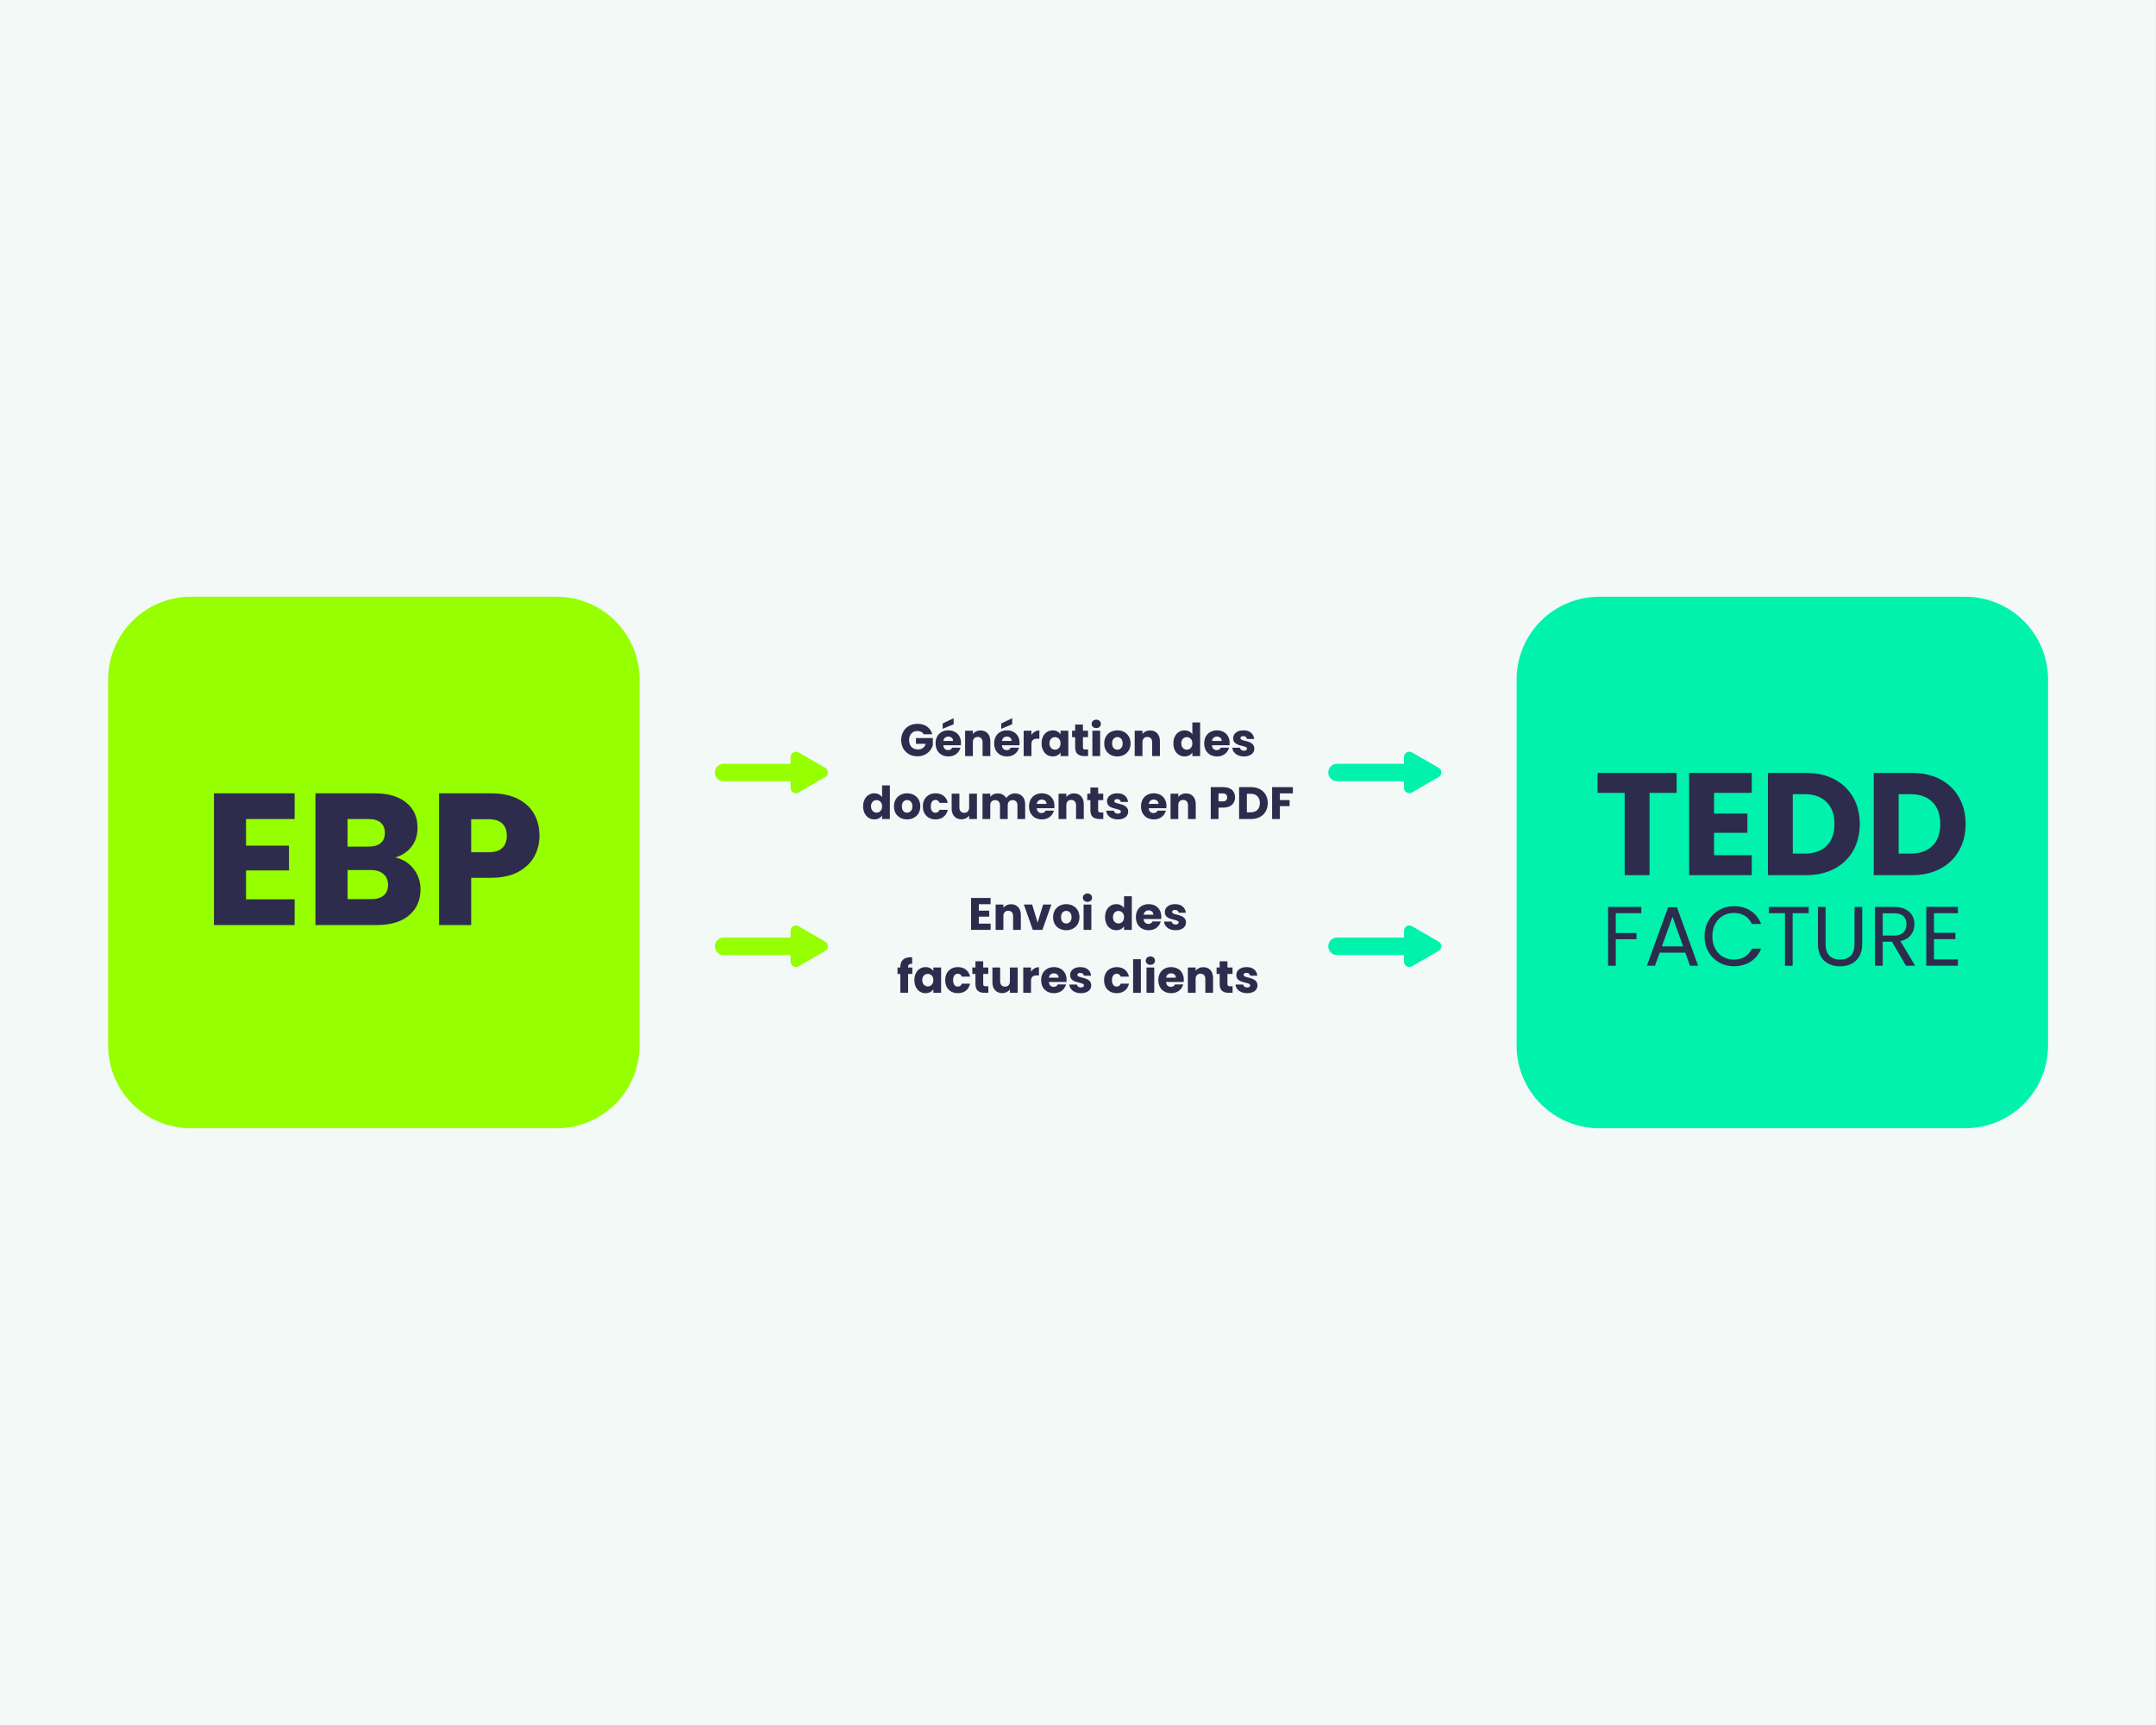 <svg xmlns="http://www.w3.org/2000/svg" xmlns:xlink="http://www.w3.org/1999/xlink" width="2500" zoomAndPan="magnify" viewBox="0 0 1874.88 1500" height="2000" preserveAspectRatio="xMidYMid meet" version="1.0"><rect x="0" y="0" width="1874.88" height="1500" fill="#808080" stroke="none"/><defs><g/><clipPath id="6fa263038b"><path d="M 0 0.047 L 1874.762 0.047 L 1874.762 1499.949 L 0 1499.949 Z M 0 0.047 " clip-rule="nonzero"/></clipPath><clipPath id="543a79486a"><path d="M 93.98 518.91 L 556.16 518.91 L 556.16 981.09 L 93.98 981.09 Z M 93.98 518.91 " clip-rule="nonzero"/></clipPath><clipPath id="047c96e912"><path d="M 165.973 518.91 L 484.164 518.91 C 503.258 518.91 521.57 526.496 535.07 539.996 C 548.574 553.5 556.16 571.812 556.16 590.906 L 556.16 909.094 C 556.16 928.188 548.574 946.5 535.07 960.004 C 521.57 973.504 503.258 981.09 484.164 981.09 L 165.973 981.09 C 126.211 981.09 93.98 948.855 93.98 909.094 L 93.98 590.906 C 93.98 551.145 126.211 518.91 165.973 518.91 Z M 165.973 518.91 " clip-rule="nonzero"/></clipPath><clipPath id="45b4a77477"><path d="M 1318.875 518.91 L 1781.055 518.91 L 1781.055 981.09 L 1318.875 981.09 Z M 1318.875 518.91 " clip-rule="nonzero"/></clipPath><clipPath id="0d51b62443"><path d="M 1390.871 518.91 L 1709.062 518.91 C 1728.156 518.91 1746.469 526.496 1759.969 539.996 C 1773.473 553.5 1781.055 571.812 1781.055 590.906 L 1781.055 909.094 C 1781.055 928.188 1773.473 946.5 1759.969 960.004 C 1746.469 973.504 1728.156 981.09 1709.062 981.09 L 1390.871 981.09 C 1351.109 981.09 1318.875 948.855 1318.875 909.094 L 1318.875 590.906 C 1318.875 551.145 1351.109 518.91 1390.871 518.91 Z M 1390.871 518.91 " clip-rule="nonzero"/></clipPath><clipPath id="22326103d3"><path d="M 621.406 664 L 697 664 L 697 680 L 621.406 680 Z M 621.406 664 " clip-rule="nonzero"/></clipPath><clipPath id="de8d83231a"><path d="M 688 654 L 720 654 L 720 689.656 L 688 689.656 Z M 688 654 " clip-rule="nonzero"/></clipPath><clipPath id="01e255407e"><path d="M 687 653.656 L 720 653.656 L 720 689.656 L 687 689.656 Z M 687 653.656 " clip-rule="nonzero"/></clipPath><clipPath id="b1e58f7e9d"><path d="M 1221 654 L 1253 654 L 1253 689.656 L 1221 689.656 Z M 1221 654 " clip-rule="nonzero"/></clipPath><clipPath id="f031d002f0"><path d="M 1220 653.656 L 1253.898 653.656 L 1253.898 689.656 L 1220 689.656 Z M 1220 653.656 " clip-rule="nonzero"/></clipPath><clipPath id="54dea5e296"><path d="M 621.406 815 L 697 815 L 697 831 L 621.406 831 Z M 621.406 815 " clip-rule="nonzero"/></clipPath><clipPath id="a172e4e9e2"><path d="M 688 805 L 720 805 L 720 840.781 L 688 840.781 Z M 688 805 " clip-rule="nonzero"/></clipPath><clipPath id="9b117460c5"><path d="M 687 804.781 L 720 804.781 L 720 840.781 L 687 840.781 Z M 687 804.781 " clip-rule="nonzero"/></clipPath><clipPath id="cc783e112a"><path d="M 1221 805 L 1253 805 L 1253 840.781 L 1221 840.781 Z M 1221 805 " clip-rule="nonzero"/></clipPath><clipPath id="7805f5de58"><path d="M 1220 804.781 L 1253.898 804.781 L 1253.898 840.781 L 1220 840.781 Z M 1220 804.781 " clip-rule="nonzero"/></clipPath></defs><g clip-path="url(#6fa263038b)"><path fill="#ffffff" d="M 0 0.047 L 1874.879 0.047 L 1874.879 1499.953 L 0 1499.953 Z M 0 0.047 " fill-opacity="1" fill-rule="nonzero"/><path fill="#f2f9f7" d="M 0 0.047 L 1874.879 0.047 L 1874.879 1499.953 L 0 1499.953 Z M 0 0.047 " fill-opacity="1" fill-rule="nonzero"/></g><g clip-path="url(#543a79486a)"><g clip-path="url(#047c96e912)"><path fill="#96ff00" d="M 93.98 518.91 L 556.16 518.91 L 556.16 981.09 L 93.98 981.09 Z M 93.98 518.91 " fill-opacity="1" fill-rule="nonzero"/></g></g><g clip-path="url(#45b4a77477)"><g clip-path="url(#0d51b62443)"><path fill="#00f2ad" d="M 1318.875 518.91 L 1781.055 518.91 L 1781.055 981.09 L 1318.875 981.09 Z M 1318.875 518.91 " fill-opacity="1" fill-rule="nonzero"/></g></g><g fill="#2d2c4c" fill-opacity="1"><g transform="translate(1386.254, 761.001)"><g><path d="M 71.797 -88.891 L 71.797 -71.547 L 48.25 -71.547 L 48.25 0 L 26.594 0 L 26.594 -71.547 L 3.031 -71.547 L 3.031 -88.891 Z M 71.797 -88.891 "/></g></g></g><g fill="#2d2c4c" fill-opacity="1"><g transform="translate(1461.082, 761.001)"><g><path d="M 29.5 -71.547 L 29.5 -53.562 L 58.5 -53.562 L 58.5 -36.844 L 29.5 -36.844 L 29.5 -17.344 L 62.297 -17.344 L 62.297 0 L 7.844 0 L 7.844 -88.891 L 62.297 -88.891 L 62.297 -71.547 Z M 29.5 -71.547 "/></g></g></g><g fill="#2d2c4c" fill-opacity="1"><g transform="translate(1529.58, 761.001)"><g><path d="M 41.156 -88.891 C 50.52 -88.891 58.707 -87.031 65.719 -83.312 C 72.727 -79.602 78.148 -74.391 81.984 -67.672 C 85.828 -60.961 87.75 -53.223 87.75 -44.453 C 87.75 -35.754 85.828 -28.023 81.984 -21.266 C 78.148 -14.516 72.707 -9.281 65.656 -5.562 C 58.602 -1.852 50.438 0 41.156 0 L 7.844 0 L 7.844 -88.891 Z M 39.766 -18.734 C 47.953 -18.734 54.32 -20.969 58.875 -25.438 C 63.438 -29.914 65.719 -36.254 65.719 -44.453 C 65.719 -52.641 63.438 -59.008 58.875 -63.562 C 54.32 -68.125 47.953 -70.406 39.766 -70.406 L 29.5 -70.406 L 29.5 -18.734 Z M 39.766 -18.734 "/></g></g></g><g fill="#2d2c4c" fill-opacity="1"><g transform="translate(1621.627, 761.001)"><g><path d="M 41.156 -88.891 C 50.52 -88.891 58.707 -87.031 65.719 -83.312 C 72.727 -79.602 78.148 -74.391 81.984 -67.672 C 85.828 -60.961 87.75 -53.223 87.75 -44.453 C 87.75 -35.754 85.828 -28.023 81.984 -21.266 C 78.148 -14.516 72.707 -9.281 65.656 -5.562 C 58.602 -1.852 50.438 0 41.156 0 L 7.844 0 L 7.844 -88.891 Z M 39.766 -18.734 C 47.953 -18.734 54.32 -20.969 58.875 -25.438 C 63.438 -29.914 65.719 -36.254 65.719 -44.453 C 65.719 -52.641 63.438 -59.008 58.875 -63.562 C 54.32 -68.125 47.953 -70.406 39.766 -70.406 L 29.5 -70.406 L 29.5 -18.734 Z M 39.766 -18.734 "/></g></g></g><g fill="#2d2c4c" fill-opacity="1"><g transform="translate(1392.776, 839.768)"><g><path d="M 34.547 -51.125 L 34.547 -45.688 L 12.328 -45.688 L 12.328 -28.453 L 30.359 -28.453 L 30.359 -23.031 L 12.328 -23.031 L 12.328 0 L 5.641 0 L 5.641 -51.125 Z M 34.547 -51.125 "/></g></g></g><g fill="#2d2c4c" fill-opacity="1"><g transform="translate(1429.734, 839.768)"><g><path d="M 35.859 -11.375 L 13.562 -11.375 L 9.469 0 L 2.422 0 L 20.906 -50.828 L 28.609 -50.828 L 47.016 0 L 39.969 0 Z M 33.953 -16.797 L 24.719 -42.609 L 15.469 -16.797 Z M 33.953 -16.797 "/></g></g></g><g fill="#2d2c4c" fill-opacity="1"><g transform="translate(1479.157, 839.768)"><g><path d="M 3.156 -25.594 C 3.156 -30.582 4.281 -35.066 6.531 -39.047 C 8.781 -43.035 11.848 -46.156 15.734 -48.406 C 19.617 -50.656 23.93 -51.781 28.672 -51.781 C 34.242 -51.781 39.109 -50.438 43.266 -47.75 C 47.422 -45.062 50.457 -41.25 52.375 -36.312 L 44.375 -36.312 C 42.957 -39.383 40.914 -41.75 38.25 -43.406 C 35.582 -45.07 32.391 -45.906 28.672 -45.906 C 25.109 -45.906 21.906 -45.07 19.062 -43.406 C 16.227 -41.75 14.004 -39.395 12.391 -36.344 C 10.773 -33.289 9.969 -29.707 9.969 -25.594 C 9.969 -21.539 10.773 -17.984 12.391 -14.922 C 14.004 -11.867 16.227 -9.508 19.062 -7.844 C 21.906 -6.188 25.109 -5.359 28.672 -5.359 C 32.391 -5.359 35.582 -6.176 38.25 -7.812 C 40.914 -9.445 42.957 -11.805 44.375 -14.891 L 52.375 -14.891 C 50.457 -9.992 47.422 -6.211 43.266 -3.547 C 39.109 -0.891 34.242 0.438 28.672 0.438 C 23.93 0.438 19.617 -0.672 15.734 -2.891 C 11.848 -5.117 8.781 -8.211 6.531 -12.172 C 4.281 -16.129 3.156 -20.602 3.156 -25.594 Z M 3.156 -25.594 "/></g></g></g><g fill="#2d2c4c" fill-opacity="1"><g transform="translate(1535.767, 839.768)"><g><path d="M 37.109 -51.125 L 37.109 -45.688 L 23.172 -45.688 L 23.172 0 L 16.5 0 L 16.5 -45.688 L 2.5 -45.688 L 2.5 -51.125 Z M 37.109 -51.125 "/></g></g></g><g fill="#2d2c4c" fill-opacity="1"><g transform="translate(1575.438, 839.768)"><g><path d="M 12.172 -51.125 L 12.172 -18.781 C 12.172 -14.227 13.281 -10.852 15.5 -8.656 C 17.727 -6.457 20.828 -5.359 24.797 -5.359 C 28.703 -5.359 31.766 -6.457 33.984 -8.656 C 36.211 -10.852 37.328 -14.227 37.328 -18.781 L 37.328 -51.125 L 44 -51.125 L 44 -18.844 C 44 -14.594 43.145 -11.008 41.438 -8.094 C 39.727 -5.188 37.414 -3.023 34.5 -1.609 C 31.594 -0.191 28.332 0.516 24.719 0.516 C 21.102 0.516 17.836 -0.191 14.922 -1.609 C 12.016 -3.023 9.719 -5.188 8.031 -8.094 C 6.344 -11.008 5.5 -14.594 5.5 -18.844 L 5.5 -51.125 Z M 12.172 -51.125 "/></g></g></g><g fill="#2d2c4c" fill-opacity="1"><g transform="translate(1624.935, 839.768)"><g><path d="M 32.562 0 L 20.391 -20.906 L 12.328 -20.906 L 12.328 0 L 5.641 0 L 5.641 -51.125 L 22.156 -51.125 C 26.008 -51.125 29.27 -50.461 31.938 -49.141 C 34.602 -47.816 36.598 -46.031 37.922 -43.781 C 39.242 -41.531 39.906 -38.961 39.906 -36.078 C 39.906 -32.555 38.891 -29.453 36.859 -26.766 C 34.828 -24.078 31.781 -22.297 27.719 -21.422 L 40.562 0 Z M 12.328 -26.25 L 22.156 -26.25 C 25.77 -26.25 28.477 -27.141 30.281 -28.922 C 32.094 -30.711 33 -33.098 33 -36.078 C 33 -39.109 32.109 -41.457 30.328 -43.125 C 28.547 -44.789 25.82 -45.625 22.156 -45.625 L 12.328 -45.625 Z M 12.328 -26.25 "/></g></g></g><g fill="#2d2c4c" fill-opacity="1"><g transform="translate(1669.519, 839.768)"><g><path d="M 12.328 -45.688 L 12.328 -28.609 L 30.953 -28.609 L 30.953 -23.109 L 12.328 -23.109 L 12.328 -5.5 L 33.156 -5.5 L 33.156 0 L 5.641 0 L 5.641 -51.188 L 33.156 -51.188 L 33.156 -45.688 Z M 12.328 -45.688 "/></g></g></g><path fill="#96ff00" d="M 629.195 678.844 C 625.293 678.844 622.117 675.668 622.117 671.766 C 622.117 667.863 625.293 664.688 629.195 664.688 L 688.73 664.688 C 692.633 664.688 695.809 667.863 695.809 671.766 C 695.809 675.668 692.633 678.844 688.73 678.844 Z M 629.195 678.844 " fill-opacity="1" fill-rule="nonzero"/><g clip-path="url(#22326103d3)"><path fill="#96ff00" d="M 688.73 665.207 C 692.344 665.207 695.289 668.148 695.289 671.766 C 695.289 675.383 692.348 678.324 688.73 678.324 L 629.195 678.324 C 625.578 678.324 622.637 675.383 622.637 671.766 C 622.637 668.148 625.578 665.207 629.195 665.207 L 688.73 665.207 M 688.73 664.168 L 629.195 664.168 C 625 664.168 621.598 667.57 621.598 671.766 C 621.598 675.961 625 679.363 629.195 679.363 L 688.73 679.363 C 692.926 679.363 696.328 675.961 696.328 671.766 C 696.328 667.57 692.926 664.168 688.73 664.168 Z M 688.73 664.168 " fill-opacity="1" fill-rule="nonzero"/></g><g clip-path="url(#de8d83231a)"><path fill="#96ff00" d="M 692.105 689.219 C 690.137 689.219 688.012 687.652 688.008 685.121 L 688.008 671.695 C 688.008 671.695 688.008 658.27 688.008 658.27 C 688.008 655.742 690.137 654.176 692.105 654.176 C 692.82 654.176 693.504 654.363 694.141 654.73 L 705.77 661.441 L 717.395 668.156 C 718.676 668.895 719.441 670.219 719.441 671.699 C 719.441 673.176 718.676 674.5 717.395 675.238 L 705.77 681.953 L 694.141 688.664 C 693.504 689.031 692.82 689.219 692.105 689.219 Z M 692.105 689.219 " fill-opacity="1" fill-rule="nonzero"/></g><g clip-path="url(#01e255407e)"><path fill="#96ff00" d="M 692.105 653.656 L 692.105 654.695 C 692.73 654.695 693.328 654.859 693.883 655.18 L 705.508 661.891 L 717.133 668.605 C 718.25 669.25 718.918 670.406 718.918 671.699 C 718.918 672.988 718.254 674.145 717.133 674.789 L 705.508 681.508 L 693.883 688.219 C 693.324 688.539 692.727 688.703 692.105 688.703 C 690.383 688.703 688.527 687.336 688.523 685.125 L 688.523 671.703 C 688.523 671.703 688.523 658.277 688.523 658.277 C 688.523 656.07 690.383 654.699 692.105 654.699 L 692.105 653.656 M 692.105 653.656 C 689.699 653.656 687.492 655.582 687.488 658.27 L 687.488 671.695 C 687.488 671.695 687.488 685.121 687.488 685.121 C 687.488 687.809 689.699 689.734 692.105 689.734 C 692.871 689.734 693.66 689.539 694.402 689.109 L 706.031 682.398 L 717.656 675.684 C 720.727 673.91 720.727 669.477 717.656 667.703 L 706.031 660.988 L 694.402 654.281 C 693.66 653.852 692.871 653.656 692.105 653.656 Z M 692.105 653.656 " fill-opacity="1" fill-rule="nonzero"/></g><path fill="#00f2ad" d="M 1162.699 678.836 C 1158.797 678.836 1155.621 675.66 1155.621 671.762 C 1155.621 667.859 1158.797 664.684 1162.699 664.684 L 1222.215 664.684 C 1226.117 664.684 1229.289 667.859 1229.289 671.762 C 1229.289 675.66 1226.117 678.836 1222.215 678.836 Z M 1162.699 678.836 " fill-opacity="1" fill-rule="nonzero"/><path fill="#00f2ad" d="M 1222.211 665.203 C 1225.828 665.203 1228.77 668.145 1228.77 671.762 C 1228.77 675.379 1225.828 678.316 1222.211 678.316 L 1162.699 678.316 C 1159.082 678.316 1156.141 675.379 1156.141 671.762 C 1156.141 668.145 1159.082 665.203 1162.699 665.203 L 1222.215 665.203 M 1222.211 664.164 L 1162.699 664.164 C 1158.504 664.164 1155.102 667.566 1155.102 671.762 C 1155.102 675.953 1158.504 679.355 1162.699 679.355 L 1222.215 679.355 C 1226.41 679.355 1229.809 675.953 1229.809 671.762 C 1229.809 667.566 1226.41 664.164 1222.215 664.164 Z M 1222.211 664.164 " fill-opacity="1" fill-rule="nonzero"/><g clip-path="url(#b1e58f7e9d)"><path fill="#00f2ad" d="M 1225.59 689.207 C 1223.621 689.207 1221.496 687.641 1221.492 685.113 L 1221.492 671.691 C 1221.492 671.691 1221.492 658.27 1221.492 658.27 C 1221.492 655.742 1223.621 654.176 1225.59 654.176 C 1226.301 654.176 1226.988 654.363 1227.625 654.73 L 1239.25 661.438 L 1250.871 668.152 C 1252.152 668.891 1252.914 670.215 1252.914 671.691 C 1252.914 673.168 1252.152 674.492 1250.871 675.23 L 1239.25 681.945 L 1227.625 688.652 C 1226.988 689.02 1226.301 689.207 1225.59 689.207 Z M 1225.59 689.207 " fill-opacity="1" fill-rule="nonzero"/></g><g clip-path="url(#f031d002f0)"><path fill="#00f2ad" d="M 1225.59 653.656 L 1225.59 654.695 C 1226.211 654.695 1226.809 654.859 1227.363 655.18 L 1238.988 661.887 L 1250.609 668.602 C 1251.727 669.246 1252.395 670.402 1252.395 671.691 C 1252.395 672.984 1251.727 674.137 1250.609 674.785 L 1238.988 681.496 L 1227.363 688.207 C 1226.805 688.527 1226.207 688.691 1225.586 688.691 C 1223.867 688.691 1222.012 687.324 1222.008 685.117 L 1222.008 671.695 C 1222.008 671.695 1222.008 658.277 1222.008 658.277 C 1222.008 656.066 1223.867 654.699 1225.586 654.699 L 1225.586 653.656 M 1225.59 653.656 C 1223.184 653.656 1220.977 655.582 1220.973 658.27 L 1220.973 671.691 C 1220.973 671.691 1220.973 685.109 1220.973 685.109 C 1220.973 687.801 1223.18 689.723 1225.59 689.723 C 1226.355 689.723 1227.145 689.527 1227.883 689.098 L 1239.508 682.391 L 1251.129 675.676 C 1254.199 673.902 1254.199 669.473 1251.129 667.695 L 1239.508 660.984 L 1227.883 654.281 C 1227.141 653.852 1226.355 653.656 1225.59 653.656 Z M 1225.59 653.656 " fill-opacity="1" fill-rule="nonzero"/></g><g fill="#2d2c4c" fill-opacity="1"><g transform="translate(782.388, 657.452)"><g><path d="M 20.859 -18.953 C 20.359 -19.879 19.641 -20.582 18.703 -21.062 C 17.766 -21.551 16.664 -21.797 15.406 -21.797 C 13.219 -21.797 11.461 -21.078 10.141 -19.641 C 8.828 -18.211 8.172 -16.301 8.172 -13.906 C 8.172 -11.352 8.863 -9.359 10.25 -7.922 C 11.633 -6.484 13.535 -5.766 15.953 -5.766 C 17.617 -5.766 19.023 -6.188 20.172 -7.031 C 21.316 -7.875 22.148 -9.086 22.672 -10.672 L 14.094 -10.672 L 14.094 -15.641 L 28.797 -15.641 L 28.797 -9.359 C 28.297 -7.672 27.445 -6.102 26.25 -4.656 C 25.051 -3.207 23.531 -2.035 21.688 -1.141 C 19.844 -0.242 17.758 0.203 15.438 0.203 C 12.707 0.203 10.266 -0.395 8.109 -1.594 C 5.961 -2.789 4.289 -4.457 3.094 -6.594 C 1.895 -8.727 1.297 -11.164 1.297 -13.906 C 1.297 -16.645 1.895 -19.086 3.094 -21.234 C 4.289 -23.379 5.957 -25.051 8.094 -26.25 C 10.227 -27.445 12.664 -28.047 15.406 -28.047 C 18.719 -28.047 21.516 -27.238 23.797 -25.625 C 26.078 -24.02 27.586 -21.797 28.328 -18.953 Z M 20.859 -18.953 "/></g></g></g><g fill="#2d2c4c" fill-opacity="1"><g transform="translate(812.479, 657.452)"><g><path d="M 23.219 -11.375 C 23.219 -10.738 23.18 -10.082 23.109 -9.406 L 7.828 -9.406 C 7.93 -8.031 8.367 -6.977 9.141 -6.25 C 9.922 -5.531 10.879 -5.172 12.016 -5.172 C 13.691 -5.172 14.863 -5.883 15.531 -7.312 L 22.719 -7.312 C 22.344 -5.863 21.676 -4.555 20.719 -3.391 C 19.758 -2.234 18.555 -1.328 17.109 -0.672 C 15.66 -0.016 14.039 0.312 12.25 0.312 C 10.082 0.312 8.156 -0.145 6.469 -1.062 C 4.789 -1.988 3.477 -3.305 2.531 -5.016 C 1.582 -6.723 1.109 -8.723 1.109 -11.016 C 1.109 -13.305 1.57 -15.305 2.5 -17.016 C 3.438 -18.734 4.75 -20.051 6.438 -20.969 C 8.125 -21.895 10.062 -22.359 12.25 -22.359 C 14.375 -22.359 16.266 -21.91 17.922 -21.016 C 19.586 -20.117 20.883 -18.836 21.812 -17.172 C 22.75 -15.516 23.219 -13.582 23.219 -11.375 Z M 16.312 -13.156 C 16.312 -14.312 15.914 -15.234 15.125 -15.922 C 14.332 -16.609 13.348 -16.953 12.172 -16.953 C 11.035 -16.953 10.078 -16.617 9.297 -15.953 C 8.523 -15.297 8.047 -14.363 7.859 -13.156 Z M 16.797 -27.688 L 7.266 -23.703 L 7.266 -28.359 L 16.797 -32.938 Z M 16.797 -27.688 "/></g></g></g><g fill="#2d2c4c" fill-opacity="1"><g transform="translate(836.804, 657.452)"><g><path d="M 15.875 -22.281 C 18.457 -22.281 20.52 -21.441 22.062 -19.766 C 23.602 -18.098 24.375 -15.801 24.375 -12.875 L 24.375 0 L 17.656 0 L 17.656 -11.969 C 17.656 -13.445 17.27 -14.594 16.5 -15.406 C 15.738 -16.219 14.719 -16.625 13.438 -16.625 C 12.145 -16.625 11.113 -16.219 10.344 -15.406 C 9.582 -14.594 9.203 -13.445 9.203 -11.969 L 9.203 0 L 2.453 0 L 2.453 -22.047 L 9.203 -22.047 L 9.203 -19.125 C 9.891 -20.094 10.812 -20.859 11.969 -21.422 C 13.125 -21.992 14.426 -22.281 15.875 -22.281 Z M 15.875 -22.281 "/></g></g></g><g fill="#2d2c4c" fill-opacity="1"><g transform="translate(863.42, 657.452)"><g><path d="M 23.219 -11.375 C 23.219 -10.738 23.18 -10.082 23.109 -9.406 L 7.828 -9.406 C 7.93 -8.031 8.367 -6.977 9.141 -6.25 C 9.922 -5.531 10.879 -5.172 12.016 -5.172 C 13.691 -5.172 14.863 -5.883 15.531 -7.312 L 22.719 -7.312 C 22.344 -5.863 21.676 -4.555 20.719 -3.391 C 19.758 -2.234 18.555 -1.328 17.109 -0.672 C 15.66 -0.016 14.039 0.312 12.25 0.312 C 10.082 0.312 8.156 -0.145 6.469 -1.062 C 4.789 -1.988 3.477 -3.305 2.531 -5.016 C 1.582 -6.723 1.109 -8.723 1.109 -11.016 C 1.109 -13.305 1.57 -15.305 2.5 -17.016 C 3.438 -18.734 4.75 -20.051 6.438 -20.969 C 8.125 -21.895 10.062 -22.359 12.25 -22.359 C 14.375 -22.359 16.266 -21.91 17.922 -21.016 C 19.586 -20.117 20.883 -18.836 21.812 -17.172 C 22.75 -15.516 23.219 -13.582 23.219 -11.375 Z M 16.312 -13.156 C 16.312 -14.312 15.914 -15.234 15.125 -15.922 C 14.332 -16.609 13.348 -16.953 12.172 -16.953 C 11.035 -16.953 10.078 -16.617 9.297 -15.953 C 8.523 -15.297 8.047 -14.363 7.859 -13.156 Z M 16.797 -27.688 L 7.266 -23.703 L 7.266 -28.359 L 16.797 -32.938 Z M 16.797 -27.688 "/></g></g></g><g fill="#2d2c4c" fill-opacity="1"><g transform="translate(887.746, 657.452)"><g><path d="M 9.203 -18.375 C 9.992 -19.582 10.977 -20.535 12.156 -21.234 C 13.344 -21.93 14.66 -22.281 16.109 -22.281 L 16.109 -15.125 L 14.266 -15.125 C 12.578 -15.125 11.312 -14.758 10.469 -14.031 C 9.625 -13.312 9.203 -12.047 9.203 -10.234 L 9.203 0 L 2.453 0 L 2.453 -22.047 L 9.203 -22.047 Z M 9.203 -18.375 "/></g></g></g><g fill="#2d2c4c" fill-opacity="1"><g transform="translate(904.647, 657.452)"><g><path d="M 1.109 -11.062 C 1.109 -13.32 1.535 -15.305 2.391 -17.016 C 3.242 -18.734 4.406 -20.051 5.875 -20.969 C 7.352 -21.895 9.004 -22.359 10.828 -22.359 C 12.379 -22.359 13.738 -22.039 14.906 -21.406 C 16.082 -20.781 16.984 -19.953 17.609 -18.922 L 17.609 -22.047 L 24.375 -22.047 L 24.375 0 L 17.609 0 L 17.609 -3.125 C 16.953 -2.094 16.035 -1.258 14.859 -0.625 C 13.691 0 12.332 0.312 10.781 0.312 C 8.988 0.312 7.352 -0.148 5.875 -1.078 C 4.406 -2.016 3.242 -3.344 2.391 -5.062 C 1.535 -6.789 1.109 -8.789 1.109 -11.062 Z M 17.609 -11.016 C 17.609 -12.703 17.141 -14.031 16.203 -15 C 15.273 -15.977 14.141 -16.469 12.797 -16.469 C 11.453 -16.469 10.312 -15.988 9.375 -15.031 C 8.445 -14.07 7.984 -12.75 7.984 -11.062 C 7.984 -9.375 8.445 -8.035 9.375 -7.047 C 10.312 -6.055 11.453 -5.562 12.797 -5.562 C 14.141 -5.562 15.273 -6.051 16.203 -7.031 C 17.141 -8.008 17.609 -9.336 17.609 -11.016 Z M 17.609 -11.016 "/></g></g></g><g fill="#2d2c4c" fill-opacity="1"><g transform="translate(931.461, 657.452)"><g><path d="M 14.734 -5.734 L 14.734 0 L 11.297 0 C 8.848 0 6.938 -0.598 5.562 -1.797 C 4.195 -2.992 3.516 -4.945 3.516 -7.656 L 3.516 -16.438 L 0.828 -16.438 L 0.828 -22.047 L 3.516 -22.047 L 3.516 -27.406 L 10.266 -27.406 L 10.266 -22.047 L 14.688 -22.047 L 14.688 -16.438 L 10.266 -16.438 L 10.266 -7.578 C 10.266 -6.922 10.422 -6.445 10.734 -6.156 C 11.055 -5.875 11.586 -5.734 12.328 -5.734 Z M 14.734 -5.734 "/></g></g></g><g fill="#2d2c4c" fill-opacity="1"><g transform="translate(947.494, 657.452)"><g><path d="M 5.844 -24.328 C 4.656 -24.328 3.688 -24.676 2.938 -25.375 C 2.188 -26.07 1.812 -26.938 1.812 -27.969 C 1.812 -29.02 2.188 -29.895 2.938 -30.594 C 3.688 -31.289 4.656 -31.641 5.844 -31.641 C 7 -31.641 7.953 -31.289 8.703 -30.594 C 9.453 -29.895 9.828 -29.02 9.828 -27.969 C 9.828 -26.938 9.453 -26.07 8.703 -25.375 C 7.953 -24.676 7 -24.328 5.844 -24.328 Z M 9.203 -22.047 L 9.203 0 L 2.453 0 L 2.453 -22.047 Z M 9.203 -22.047 "/></g></g></g><g fill="#2d2c4c" fill-opacity="1"><g transform="translate(959.143, 657.452)"><g><path d="M 12.484 0.312 C 10.328 0.312 8.383 -0.145 6.656 -1.062 C 4.926 -1.988 3.566 -3.305 2.578 -5.016 C 1.598 -6.723 1.109 -8.723 1.109 -11.016 C 1.109 -13.285 1.609 -15.281 2.609 -17 C 3.609 -18.727 4.977 -20.051 6.719 -20.969 C 8.457 -21.895 10.406 -22.359 12.562 -22.359 C 14.719 -22.359 16.664 -21.895 18.406 -20.969 C 20.145 -20.051 21.516 -18.727 22.516 -17 C 23.516 -15.281 24.016 -13.285 24.016 -11.016 C 24.016 -8.754 23.504 -6.758 22.484 -5.031 C 21.473 -3.312 20.094 -1.988 18.344 -1.062 C 16.594 -0.145 14.641 0.312 12.484 0.312 Z M 12.484 -5.531 C 13.773 -5.531 14.875 -6.004 15.781 -6.953 C 16.688 -7.898 17.141 -9.254 17.141 -11.016 C 17.141 -12.785 16.695 -14.145 15.812 -15.094 C 14.938 -16.039 13.852 -16.516 12.562 -16.516 C 11.25 -16.516 10.156 -16.047 9.281 -15.109 C 8.414 -14.172 7.984 -12.805 7.984 -11.016 C 7.984 -9.254 8.41 -7.898 9.266 -6.953 C 10.117 -6.004 11.191 -5.531 12.484 -5.531 Z M 12.484 -5.531 "/></g></g></g><g fill="#2d2c4c" fill-opacity="1"><g transform="translate(984.298, 657.452)"><g><path d="M 15.875 -22.281 C 18.457 -22.281 20.52 -21.441 22.062 -19.766 C 23.602 -18.098 24.375 -15.801 24.375 -12.875 L 24.375 0 L 17.656 0 L 17.656 -11.969 C 17.656 -13.445 17.27 -14.594 16.5 -15.406 C 15.738 -16.219 14.719 -16.625 13.438 -16.625 C 12.145 -16.625 11.113 -16.219 10.344 -15.406 C 9.582 -14.594 9.203 -13.445 9.203 -11.969 L 9.203 0 L 2.453 0 L 2.453 -22.047 L 9.203 -22.047 L 9.203 -19.125 C 9.891 -20.094 10.812 -20.859 11.969 -21.422 C 13.125 -21.992 14.426 -22.281 15.875 -22.281 Z M 15.875 -22.281 "/></g></g></g><g fill="#2d2c4c" fill-opacity="1"><g transform="translate(1010.914, 657.452)"><g/></g></g><g fill="#2d2c4c" fill-opacity="1"><g transform="translate(1019.286, 657.452)"><g><path d="M 1.109 -11.062 C 1.109 -13.32 1.535 -15.305 2.391 -17.016 C 3.242 -18.734 4.406 -20.051 5.875 -20.969 C 7.352 -21.895 9.004 -22.359 10.828 -22.359 C 12.273 -22.359 13.598 -22.055 14.797 -21.453 C 15.992 -20.848 16.93 -20.031 17.609 -19 L 17.609 -29.234 L 24.375 -29.234 L 24.375 0 L 17.609 0 L 17.609 -3.156 C 16.984 -2.102 16.082 -1.258 14.906 -0.625 C 13.738 0 12.379 0.312 10.828 0.312 C 9.004 0.312 7.352 -0.148 5.875 -1.078 C 4.406 -2.016 3.242 -3.344 2.391 -5.062 C 1.535 -6.789 1.109 -8.789 1.109 -11.062 Z M 17.609 -11.016 C 17.609 -12.703 17.141 -14.031 16.203 -15 C 15.273 -15.977 14.141 -16.469 12.797 -16.469 C 11.453 -16.469 10.312 -15.988 9.375 -15.031 C 8.445 -14.07 7.984 -12.75 7.984 -11.062 C 7.984 -9.375 8.445 -8.035 9.375 -7.047 C 10.312 -6.055 11.453 -5.562 12.797 -5.562 C 14.141 -5.562 15.273 -6.051 16.203 -7.031 C 17.141 -8.008 17.609 -9.336 17.609 -11.016 Z M 17.609 -11.016 "/></g></g></g><g fill="#2d2c4c" fill-opacity="1"><g transform="translate(1046.099, 657.452)"><g><path d="M 23.219 -11.375 C 23.219 -10.738 23.18 -10.082 23.109 -9.406 L 7.828 -9.406 C 7.93 -8.031 8.367 -6.977 9.141 -6.25 C 9.922 -5.531 10.879 -5.172 12.016 -5.172 C 13.691 -5.172 14.863 -5.883 15.531 -7.312 L 22.719 -7.312 C 22.344 -5.863 21.676 -4.555 20.719 -3.391 C 19.758 -2.234 18.555 -1.328 17.109 -0.672 C 15.66 -0.016 14.039 0.312 12.25 0.312 C 10.082 0.312 8.156 -0.145 6.469 -1.062 C 4.789 -1.988 3.477 -3.305 2.531 -5.016 C 1.582 -6.723 1.109 -8.723 1.109 -11.016 C 1.109 -13.305 1.57 -15.305 2.5 -17.016 C 3.438 -18.734 4.75 -20.051 6.438 -20.969 C 8.125 -21.895 10.062 -22.359 12.25 -22.359 C 14.375 -22.359 16.266 -21.91 17.922 -21.016 C 19.586 -20.117 20.883 -18.836 21.812 -17.172 C 22.75 -15.516 23.219 -13.582 23.219 -11.375 Z M 16.312 -13.156 C 16.312 -14.312 15.914 -15.234 15.125 -15.922 C 14.332 -16.609 13.348 -16.953 12.172 -16.953 C 11.035 -16.953 10.078 -16.617 9.297 -15.953 C 8.523 -15.297 8.047 -14.363 7.859 -13.156 Z M 16.312 -13.156 "/></g></g></g><g fill="#2d2c4c" fill-opacity="1"><g transform="translate(1070.425, 657.452)"><g><path d="M 11.422 0.312 C 9.492 0.312 7.781 -0.016 6.281 -0.672 C 4.781 -1.328 3.594 -2.227 2.719 -3.375 C 1.852 -4.52 1.367 -5.805 1.266 -7.234 L 7.938 -7.234 C 8.02 -6.461 8.375 -5.836 9 -5.359 C 9.633 -4.891 10.414 -4.656 11.344 -4.656 C 12.176 -4.656 12.82 -4.82 13.281 -5.156 C 13.75 -5.488 13.984 -5.914 13.984 -6.438 C 13.984 -7.07 13.656 -7.539 13 -7.844 C 12.344 -8.145 11.273 -8.477 9.797 -8.844 C 8.211 -9.219 6.895 -9.609 5.844 -10.016 C 4.789 -10.422 3.879 -11.062 3.109 -11.938 C 2.348 -12.82 1.969 -14.02 1.969 -15.531 C 1.969 -16.789 2.316 -17.941 3.016 -18.984 C 3.711 -20.023 4.738 -20.848 6.094 -21.453 C 7.457 -22.055 9.07 -22.359 10.938 -22.359 C 13.707 -22.359 15.891 -21.672 17.484 -20.297 C 19.078 -18.93 19.988 -17.117 20.219 -14.859 L 13.984 -14.859 C 13.879 -15.617 13.539 -16.223 12.969 -16.672 C 12.406 -17.117 11.664 -17.344 10.75 -17.344 C 9.957 -17.344 9.348 -17.191 8.922 -16.891 C 8.504 -16.586 8.297 -16.172 8.297 -15.641 C 8.297 -15.004 8.629 -14.531 9.297 -14.219 C 9.973 -13.906 11.02 -13.586 12.438 -13.266 C 14.07 -12.848 15.398 -12.438 16.422 -12.031 C 17.453 -11.625 18.352 -10.961 19.125 -10.047 C 19.906 -9.141 20.312 -7.926 20.344 -6.406 C 20.344 -5.113 19.977 -3.957 19.25 -2.938 C 18.531 -1.926 17.488 -1.129 16.125 -0.547 C 14.77 0.023 13.203 0.312 11.422 0.312 Z M 11.422 0.312 "/></g></g></g><g fill="#2d2c4c" fill-opacity="1"><g transform="translate(749.46, 712.199)"><g><path d="M 1.109 -11.062 C 1.109 -13.32 1.535 -15.305 2.391 -17.016 C 3.242 -18.734 4.406 -20.051 5.875 -20.969 C 7.352 -21.895 9.004 -22.359 10.828 -22.359 C 12.273 -22.359 13.598 -22.055 14.797 -21.453 C 15.992 -20.848 16.93 -20.031 17.609 -19 L 17.609 -29.234 L 24.375 -29.234 L 24.375 0 L 17.609 0 L 17.609 -3.156 C 16.984 -2.102 16.082 -1.258 14.906 -0.625 C 13.738 0 12.379 0.312 10.828 0.312 C 9.004 0.312 7.352 -0.148 5.875 -1.078 C 4.406 -2.016 3.242 -3.344 2.391 -5.062 C 1.535 -6.789 1.109 -8.789 1.109 -11.062 Z M 17.609 -11.016 C 17.609 -12.703 17.141 -14.031 16.203 -15 C 15.273 -15.977 14.141 -16.469 12.797 -16.469 C 11.453 -16.469 10.312 -15.988 9.375 -15.031 C 8.445 -14.07 7.984 -12.75 7.984 -11.062 C 7.984 -9.375 8.445 -8.035 9.375 -7.047 C 10.312 -6.055 11.453 -5.562 12.797 -5.562 C 14.141 -5.562 15.273 -6.051 16.203 -7.031 C 17.141 -8.008 17.609 -9.336 17.609 -11.016 Z M 17.609 -11.016 "/></g></g></g><g fill="#2d2c4c" fill-opacity="1"><g transform="translate(776.274, 712.199)"><g><path d="M 12.484 0.312 C 10.328 0.312 8.383 -0.145 6.656 -1.062 C 4.926 -1.988 3.566 -3.305 2.578 -5.016 C 1.598 -6.723 1.109 -8.723 1.109 -11.016 C 1.109 -13.285 1.609 -15.281 2.609 -17 C 3.609 -18.727 4.977 -20.051 6.719 -20.969 C 8.457 -21.895 10.406 -22.359 12.562 -22.359 C 14.719 -22.359 16.664 -21.895 18.406 -20.969 C 20.145 -20.051 21.516 -18.727 22.516 -17 C 23.516 -15.281 24.016 -13.285 24.016 -11.016 C 24.016 -8.754 23.504 -6.758 22.484 -5.031 C 21.473 -3.312 20.094 -1.988 18.344 -1.062 C 16.594 -0.145 14.641 0.312 12.484 0.312 Z M 12.484 -5.531 C 13.773 -5.531 14.875 -6.004 15.781 -6.953 C 16.688 -7.898 17.141 -9.254 17.141 -11.016 C 17.141 -12.785 16.695 -14.145 15.812 -15.094 C 14.938 -16.039 13.852 -16.516 12.562 -16.516 C 11.25 -16.516 10.156 -16.047 9.281 -15.109 C 8.414 -14.172 7.984 -12.805 7.984 -11.016 C 7.984 -9.254 8.41 -7.898 9.266 -6.953 C 10.117 -6.004 11.191 -5.531 12.484 -5.531 Z M 12.484 -5.531 "/></g></g></g><g fill="#2d2c4c" fill-opacity="1"><g transform="translate(801.428, 712.199)"><g><path d="M 1.109 -11.016 C 1.109 -13.305 1.57 -15.305 2.5 -17.016 C 3.438 -18.734 4.738 -20.051 6.406 -20.969 C 8.082 -21.895 10.004 -22.359 12.172 -22.359 C 14.93 -22.359 17.238 -21.633 19.094 -20.188 C 20.957 -18.738 22.176 -16.695 22.75 -14.062 L 15.562 -14.062 C 14.957 -15.75 13.785 -16.594 12.047 -16.594 C 10.805 -16.594 9.816 -16.109 9.078 -15.141 C 8.348 -14.18 7.984 -12.805 7.984 -11.016 C 7.984 -9.223 8.348 -7.848 9.078 -6.891 C 9.816 -5.93 10.805 -5.453 12.047 -5.453 C 13.785 -5.453 14.957 -6.297 15.562 -7.984 L 22.75 -7.984 C 22.176 -5.398 20.953 -3.367 19.078 -1.891 C 17.211 -0.422 14.91 0.312 12.172 0.312 C 10.004 0.312 8.082 -0.145 6.406 -1.062 C 4.738 -1.988 3.438 -3.305 2.5 -5.016 C 1.57 -6.723 1.109 -8.723 1.109 -11.016 Z M 1.109 -11.016 "/></g></g></g><g fill="#2d2c4c" fill-opacity="1"><g transform="translate(825.32, 712.199)"><g><path d="M 24.219 -22.047 L 24.219 0 L 17.453 0 L 17.453 -3 C 16.773 -2.031 15.848 -1.25 14.672 -0.656 C 13.504 -0.062 12.207 0.234 10.781 0.234 C 9.094 0.234 7.602 -0.141 6.312 -0.891 C 5.031 -1.641 4.031 -2.723 3.312 -4.141 C 2.602 -5.566 2.25 -7.238 2.25 -9.156 L 2.25 -22.047 L 8.969 -22.047 L 8.969 -10.078 C 8.969 -8.598 9.348 -7.445 10.109 -6.625 C 10.867 -5.812 11.895 -5.406 13.188 -5.406 C 14.508 -5.406 15.551 -5.812 16.312 -6.625 C 17.07 -7.445 17.453 -8.598 17.453 -10.078 L 17.453 -22.047 Z M 24.219 -22.047 "/></g></g></g><g fill="#2d2c4c" fill-opacity="1"><g transform="translate(851.936, 712.199)"><g><path d="M 30.578 -22.281 C 33.316 -22.281 35.492 -21.445 37.109 -19.781 C 38.734 -18.125 39.547 -15.82 39.547 -12.875 L 39.547 0 L 32.828 0 L 32.828 -11.969 C 32.828 -13.383 32.453 -14.484 31.703 -15.266 C 30.953 -16.047 29.914 -16.438 28.594 -16.438 C 27.281 -16.438 26.25 -16.047 25.5 -15.266 C 24.75 -14.484 24.375 -13.383 24.375 -11.969 L 24.375 0 L 17.656 0 L 17.656 -11.969 C 17.656 -13.383 17.281 -14.484 16.531 -15.266 C 15.781 -16.047 14.75 -16.438 13.438 -16.438 C 12.113 -16.438 11.078 -16.047 10.328 -15.266 C 9.578 -14.484 9.203 -13.383 9.203 -11.969 L 9.203 0 L 2.453 0 L 2.453 -22.047 L 9.203 -22.047 L 9.203 -19.281 C 9.891 -20.195 10.785 -20.926 11.891 -21.469 C 12.992 -22.008 14.242 -22.281 15.641 -22.281 C 17.297 -22.281 18.773 -21.922 20.078 -21.203 C 21.391 -20.492 22.41 -19.484 23.141 -18.172 C 23.91 -19.379 24.953 -20.363 26.266 -21.125 C 27.586 -21.895 29.023 -22.281 30.578 -22.281 Z M 30.578 -22.281 "/></g></g></g><g fill="#2d2c4c" fill-opacity="1"><g transform="translate(893.755, 712.199)"><g><path d="M 23.219 -11.375 C 23.219 -10.738 23.18 -10.082 23.109 -9.406 L 7.828 -9.406 C 7.93 -8.031 8.367 -6.977 9.141 -6.25 C 9.922 -5.531 10.879 -5.172 12.016 -5.172 C 13.691 -5.172 14.863 -5.883 15.531 -7.312 L 22.719 -7.312 C 22.344 -5.863 21.676 -4.555 20.719 -3.391 C 19.758 -2.234 18.555 -1.328 17.109 -0.672 C 15.66 -0.016 14.039 0.312 12.25 0.312 C 10.082 0.312 8.156 -0.145 6.469 -1.062 C 4.789 -1.988 3.477 -3.305 2.531 -5.016 C 1.582 -6.723 1.109 -8.723 1.109 -11.016 C 1.109 -13.305 1.57 -15.305 2.5 -17.016 C 3.438 -18.734 4.75 -20.051 6.438 -20.969 C 8.125 -21.895 10.062 -22.359 12.25 -22.359 C 14.375 -22.359 16.266 -21.91 17.922 -21.016 C 19.586 -20.117 20.883 -18.836 21.812 -17.172 C 22.75 -15.516 23.219 -13.582 23.219 -11.375 Z M 16.312 -13.156 C 16.312 -14.312 15.914 -15.234 15.125 -15.922 C 14.332 -16.609 13.348 -16.953 12.172 -16.953 C 11.035 -16.953 10.078 -16.617 9.297 -15.953 C 8.523 -15.297 8.047 -14.363 7.859 -13.156 Z M 16.312 -13.156 "/></g></g></g><g fill="#2d2c4c" fill-opacity="1"><g transform="translate(918.081, 712.199)"><g><path d="M 15.875 -22.281 C 18.457 -22.281 20.52 -21.441 22.062 -19.766 C 23.602 -18.098 24.375 -15.801 24.375 -12.875 L 24.375 0 L 17.656 0 L 17.656 -11.969 C 17.656 -13.445 17.27 -14.594 16.5 -15.406 C 15.738 -16.219 14.719 -16.625 13.438 -16.625 C 12.145 -16.625 11.113 -16.219 10.344 -15.406 C 9.582 -14.594 9.203 -13.445 9.203 -11.969 L 9.203 0 L 2.453 0 L 2.453 -22.047 L 9.203 -22.047 L 9.203 -19.125 C 9.891 -20.094 10.812 -20.859 11.969 -21.422 C 13.125 -21.992 14.426 -22.281 15.875 -22.281 Z M 15.875 -22.281 "/></g></g></g><g fill="#2d2c4c" fill-opacity="1"><g transform="translate(944.697, 712.199)"><g><path d="M 14.734 -5.734 L 14.734 0 L 11.297 0 C 8.848 0 6.938 -0.598 5.562 -1.797 C 4.195 -2.992 3.516 -4.945 3.516 -7.656 L 3.516 -16.438 L 0.828 -16.438 L 0.828 -22.047 L 3.516 -22.047 L 3.516 -27.406 L 10.266 -27.406 L 10.266 -22.047 L 14.688 -22.047 L 14.688 -16.438 L 10.266 -16.438 L 10.266 -7.578 C 10.266 -6.922 10.422 -6.445 10.734 -6.156 C 11.055 -5.875 11.586 -5.734 12.328 -5.734 Z M 14.734 -5.734 "/></g></g></g><g fill="#2d2c4c" fill-opacity="1"><g transform="translate(960.729, 712.199)"><g><path d="M 11.422 0.312 C 9.492 0.312 7.781 -0.016 6.281 -0.672 C 4.781 -1.328 3.594 -2.227 2.719 -3.375 C 1.852 -4.52 1.367 -5.805 1.266 -7.234 L 7.938 -7.234 C 8.02 -6.461 8.375 -5.836 9 -5.359 C 9.633 -4.891 10.414 -4.656 11.344 -4.656 C 12.176 -4.656 12.82 -4.82 13.281 -5.156 C 13.75 -5.488 13.984 -5.914 13.984 -6.438 C 13.984 -7.07 13.656 -7.539 13 -7.844 C 12.344 -8.145 11.273 -8.477 9.797 -8.844 C 8.211 -9.219 6.895 -9.609 5.844 -10.016 C 4.789 -10.422 3.879 -11.062 3.109 -11.938 C 2.348 -12.82 1.969 -14.02 1.969 -15.531 C 1.969 -16.789 2.316 -17.941 3.016 -18.984 C 3.711 -20.023 4.738 -20.848 6.094 -21.453 C 7.457 -22.055 9.07 -22.359 10.938 -22.359 C 13.707 -22.359 15.891 -21.672 17.484 -20.297 C 19.078 -18.93 19.988 -17.117 20.219 -14.859 L 13.984 -14.859 C 13.879 -15.617 13.539 -16.223 12.969 -16.672 C 12.406 -17.117 11.664 -17.344 10.75 -17.344 C 9.957 -17.344 9.348 -17.191 8.922 -16.891 C 8.504 -16.586 8.297 -16.172 8.297 -15.641 C 8.297 -15.004 8.629 -14.531 9.297 -14.219 C 9.973 -13.906 11.02 -13.586 12.438 -13.266 C 14.07 -12.848 15.398 -12.438 16.422 -12.031 C 17.453 -11.625 18.352 -10.961 19.125 -10.047 C 19.906 -9.141 20.312 -7.926 20.344 -6.406 C 20.344 -5.113 19.977 -3.957 19.25 -2.938 C 18.531 -1.926 17.488 -1.129 16.125 -0.547 C 14.77 0.023 13.203 0.312 11.422 0.312 Z M 11.422 0.312 "/></g></g></g><g fill="#2d2c4c" fill-opacity="1"><g transform="translate(982.765, 712.199)"><g/></g></g><g fill="#2d2c4c" fill-opacity="1"><g transform="translate(991.136, 712.199)"><g><path d="M 23.219 -11.375 C 23.219 -10.738 23.18 -10.082 23.109 -9.406 L 7.828 -9.406 C 7.93 -8.031 8.367 -6.977 9.141 -6.25 C 9.922 -5.531 10.879 -5.172 12.016 -5.172 C 13.691 -5.172 14.863 -5.883 15.531 -7.312 L 22.719 -7.312 C 22.344 -5.863 21.676 -4.555 20.719 -3.391 C 19.758 -2.234 18.555 -1.328 17.109 -0.672 C 15.66 -0.016 14.039 0.312 12.25 0.312 C 10.082 0.312 8.156 -0.145 6.469 -1.062 C 4.789 -1.988 3.477 -3.305 2.531 -5.016 C 1.582 -6.723 1.109 -8.723 1.109 -11.016 C 1.109 -13.305 1.57 -15.305 2.5 -17.016 C 3.438 -18.734 4.75 -20.051 6.438 -20.969 C 8.125 -21.895 10.062 -22.359 12.25 -22.359 C 14.375 -22.359 16.266 -21.91 17.922 -21.016 C 19.586 -20.117 20.883 -18.836 21.812 -17.172 C 22.75 -15.516 23.219 -13.582 23.219 -11.375 Z M 16.312 -13.156 C 16.312 -14.312 15.914 -15.234 15.125 -15.922 C 14.332 -16.609 13.348 -16.953 12.172 -16.953 C 11.035 -16.953 10.078 -16.617 9.297 -15.953 C 8.523 -15.297 8.047 -14.363 7.859 -13.156 Z M 16.312 -13.156 "/></g></g></g><g fill="#2d2c4c" fill-opacity="1"><g transform="translate(1015.462, 712.199)"><g><path d="M 15.875 -22.281 C 18.457 -22.281 20.52 -21.441 22.062 -19.766 C 23.602 -18.098 24.375 -15.801 24.375 -12.875 L 24.375 0 L 17.656 0 L 17.656 -11.969 C 17.656 -13.445 17.27 -14.594 16.5 -15.406 C 15.738 -16.219 14.719 -16.625 13.438 -16.625 C 12.145 -16.625 11.113 -16.219 10.344 -15.406 C 9.582 -14.594 9.203 -13.445 9.203 -11.969 L 9.203 0 L 2.453 0 L 2.453 -22.047 L 9.203 -22.047 L 9.203 -19.125 C 9.891 -20.094 10.812 -20.859 11.969 -21.422 C 13.125 -21.992 14.426 -22.281 15.875 -22.281 Z M 15.875 -22.281 "/></g></g></g><g fill="#2d2c4c" fill-opacity="1"><g transform="translate(1042.078, 712.199)"><g/></g></g><g fill="#2d2c4c" fill-opacity="1"><g transform="translate(1050.45, 712.199)"><g><path d="M 23.578 -18.797 C 23.578 -17.191 23.207 -15.723 22.469 -14.391 C 21.738 -13.066 20.609 -11.992 19.078 -11.172 C 17.547 -10.359 15.648 -9.953 13.391 -9.953 L 9.203 -9.953 L 9.203 0 L 2.453 0 L 2.453 -27.734 L 13.391 -27.734 C 15.598 -27.734 17.469 -27.348 19 -26.578 C 20.531 -25.816 21.676 -24.766 22.438 -23.422 C 23.195 -22.078 23.578 -20.535 23.578 -18.797 Z M 12.875 -15.328 C 14.164 -15.328 15.125 -15.629 15.75 -16.234 C 16.383 -16.836 16.703 -17.691 16.703 -18.797 C 16.703 -19.91 16.383 -20.77 15.75 -21.375 C 15.125 -21.977 14.164 -22.281 12.875 -22.281 L 9.203 -22.281 L 9.203 -15.328 Z M 12.875 -15.328 "/></g></g></g><g fill="#2d2c4c" fill-opacity="1"><g transform="translate(1075.091, 712.199)"><g><path d="M 12.844 -27.734 C 15.758 -27.734 18.312 -27.148 20.5 -25.984 C 22.688 -24.828 24.379 -23.203 25.578 -21.109 C 26.773 -19.016 27.375 -16.598 27.375 -13.859 C 27.375 -11.148 26.773 -8.738 25.578 -6.625 C 24.379 -4.52 22.68 -2.891 20.484 -1.734 C 18.285 -0.578 15.738 0 12.844 0 L 2.453 0 L 2.453 -27.734 Z M 12.406 -5.844 C 14.957 -5.844 16.941 -6.539 18.359 -7.938 C 19.785 -9.332 20.5 -11.305 20.5 -13.859 C 20.5 -16.422 19.785 -18.41 18.359 -19.828 C 16.941 -21.254 14.957 -21.969 12.406 -21.969 L 9.203 -21.969 L 9.203 -5.844 Z M 12.406 -5.844 "/></g></g></g><g fill="#2d2c4c" fill-opacity="1"><g transform="translate(1103.8, 712.199)"><g><path d="M 20.5 -27.734 L 20.5 -22.312 L 9.203 -22.312 L 9.203 -16.469 L 17.656 -16.469 L 17.656 -11.219 L 9.203 -11.219 L 9.203 0 L 2.453 0 L 2.453 -27.734 Z M 20.5 -27.734 "/></g></g></g><path fill="#96ff00" d="M 629.195 829.969 C 625.293 829.969 622.117 826.793 622.117 822.891 C 622.117 818.988 625.293 815.812 629.195 815.812 L 688.73 815.812 C 692.633 815.812 695.809 818.988 695.809 822.891 C 695.809 826.793 692.633 829.969 688.73 829.969 Z M 629.195 829.969 " fill-opacity="1" fill-rule="nonzero"/><g clip-path="url(#54dea5e296)"><path fill="#96ff00" d="M 688.73 816.332 C 692.344 816.332 695.289 819.273 695.289 822.891 C 695.289 826.512 692.348 829.453 688.73 829.453 L 629.195 829.453 C 625.578 829.453 622.637 826.512 622.637 822.891 C 622.637 819.273 625.578 816.332 629.195 816.332 L 688.73 816.332 M 688.73 815.293 L 629.195 815.293 C 625 815.293 621.598 818.695 621.598 822.891 C 621.598 827.086 625 830.488 629.195 830.488 L 688.73 830.488 C 692.926 830.488 696.328 827.086 696.328 822.891 C 696.328 818.695 692.926 815.293 688.73 815.293 Z M 688.73 815.293 " fill-opacity="1" fill-rule="nonzero"/></g><g clip-path="url(#a172e4e9e2)"><path fill="#96ff00" d="M 692.105 840.344 C 690.137 840.344 688.012 838.777 688.008 836.246 L 688.008 822.82 C 688.008 822.82 688.008 809.398 688.008 809.398 C 688.008 806.867 690.137 805.301 692.105 805.301 C 692.82 805.301 693.504 805.488 694.141 805.855 L 705.77 812.566 L 717.395 819.281 C 718.676 820.02 719.441 821.344 719.441 822.824 C 719.441 824.301 718.676 825.625 717.395 826.363 L 705.77 833.078 L 694.141 839.793 C 693.504 840.16 692.82 840.344 692.105 840.344 Z M 692.105 840.344 " fill-opacity="1" fill-rule="nonzero"/></g><g clip-path="url(#9b117460c5)"><path fill="#96ff00" d="M 692.105 804.781 L 692.105 805.82 C 692.73 805.82 693.328 805.984 693.883 806.305 L 705.508 813.016 L 717.133 819.73 C 718.25 820.375 718.918 821.531 718.918 822.824 C 718.918 824.113 718.254 825.27 717.133 825.918 L 705.508 832.633 L 693.883 839.344 C 693.324 839.664 692.727 839.828 692.105 839.828 C 690.383 839.828 688.527 838.461 688.523 836.25 L 688.523 822.828 C 688.523 822.828 688.523 809.402 688.523 809.402 C 688.523 807.195 690.383 805.828 692.105 805.828 L 692.105 804.781 M 692.105 804.781 C 689.699 804.781 687.492 806.707 687.488 809.398 L 687.488 822.82 C 687.488 822.82 687.488 836.246 687.488 836.246 C 687.488 838.938 689.699 840.859 692.105 840.859 C 692.871 840.859 693.66 840.664 694.402 840.234 L 706.031 833.523 L 717.656 826.809 C 720.727 825.035 720.727 820.602 717.656 818.828 L 706.031 812.113 L 694.402 805.406 C 693.66 804.977 692.871 804.781 692.105 804.781 Z M 692.105 804.781 " fill-opacity="1" fill-rule="nonzero"/></g><path fill="#00f2ad" d="M 1162.699 829.961 C 1158.797 829.961 1155.621 826.789 1155.621 822.887 C 1155.621 818.984 1158.797 815.809 1162.699 815.809 L 1222.215 815.809 C 1226.117 815.809 1229.289 818.984 1229.289 822.887 C 1229.289 826.789 1226.117 829.961 1222.215 829.961 Z M 1162.699 829.961 " fill-opacity="1" fill-rule="nonzero"/><path fill="#00f2ad" d="M 1222.211 816.328 C 1225.828 816.328 1228.77 819.27 1228.77 822.887 C 1228.77 826.504 1225.828 829.445 1222.211 829.445 L 1162.699 829.445 C 1159.082 829.445 1156.141 826.504 1156.141 822.887 C 1156.141 819.27 1159.082 816.328 1162.699 816.328 L 1222.215 816.328 M 1222.211 815.289 L 1162.699 815.289 C 1158.504 815.289 1155.102 818.691 1155.102 822.887 C 1155.102 827.078 1158.504 830.48 1162.699 830.48 L 1222.215 830.48 C 1226.41 830.48 1229.809 827.078 1229.809 822.887 C 1229.809 818.691 1226.41 815.289 1222.215 815.289 Z M 1222.211 815.289 " fill-opacity="1" fill-rule="nonzero"/><g clip-path="url(#cc783e112a)"><path fill="#00f2ad" d="M 1225.59 840.332 C 1223.621 840.332 1221.496 838.766 1221.492 836.238 L 1221.492 822.816 C 1221.492 822.816 1221.492 809.395 1221.492 809.395 C 1221.492 806.867 1223.621 805.301 1225.59 805.301 C 1226.301 805.301 1226.988 805.488 1227.625 805.855 L 1239.25 812.562 L 1250.871 819.277 C 1252.152 820.016 1252.914 821.34 1252.914 822.816 C 1252.914 824.297 1252.152 825.617 1250.871 826.359 L 1239.25 833.07 L 1227.625 839.781 C 1226.988 840.148 1226.301 840.332 1225.59 840.332 Z M 1225.59 840.332 " fill-opacity="1" fill-rule="nonzero"/></g><g clip-path="url(#7805f5de58)"><path fill="#00f2ad" d="M 1225.59 804.781 L 1225.59 805.82 C 1226.211 805.82 1226.809 805.984 1227.363 806.305 L 1238.988 813.012 L 1250.609 819.727 C 1251.727 820.371 1252.395 821.527 1252.395 822.816 C 1252.395 824.109 1251.727 825.266 1250.609 825.91 L 1238.988 832.621 L 1227.363 839.332 C 1226.805 839.652 1226.207 839.816 1225.586 839.816 C 1223.867 839.816 1222.012 838.449 1222.008 836.242 L 1222.008 822.82 C 1222.008 822.82 1222.008 809.402 1222.008 809.402 C 1222.008 807.195 1223.867 805.828 1225.586 805.828 L 1225.586 804.781 M 1225.59 804.781 C 1223.184 804.781 1220.977 806.707 1220.973 809.395 L 1220.973 822.816 C 1220.973 822.816 1220.973 836.234 1220.973 836.234 C 1220.973 838.926 1223.18 840.848 1225.59 840.848 C 1226.355 840.848 1227.145 840.652 1227.883 840.223 L 1239.508 833.516 L 1251.129 826.801 C 1254.199 825.027 1254.199 820.598 1251.129 818.824 L 1239.508 812.109 L 1227.883 805.406 C 1227.141 804.977 1226.355 804.781 1225.59 804.781 Z M 1225.59 804.781 " fill-opacity="1" fill-rule="nonzero"/></g><g fill="#2d2c4c" fill-opacity="1"><g transform="translate(841.989, 808.578)"><g><path d="M 9.203 -22.312 L 9.203 -16.703 L 18.25 -16.703 L 18.25 -11.5 L 9.203 -11.5 L 9.203 -5.406 L 19.438 -5.406 L 19.438 0 L 2.453 0 L 2.453 -27.734 L 19.438 -27.734 L 19.438 -22.312 Z M 9.203 -22.312 "/></g></g></g><g fill="#2d2c4c" fill-opacity="1"><g transform="translate(863.352, 808.578)"><g><path d="M 15.875 -22.281 C 18.457 -22.281 20.52 -21.441 22.062 -19.766 C 23.602 -18.098 24.375 -15.801 24.375 -12.875 L 24.375 0 L 17.656 0 L 17.656 -11.969 C 17.656 -13.445 17.27 -14.594 16.5 -15.406 C 15.738 -16.219 14.719 -16.625 13.438 -16.625 C 12.145 -16.625 11.113 -16.219 10.344 -15.406 C 9.582 -14.594 9.203 -13.445 9.203 -11.969 L 9.203 0 L 2.453 0 L 2.453 -22.047 L 9.203 -22.047 L 9.203 -19.125 C 9.891 -20.094 10.812 -20.859 11.969 -21.422 C 13.125 -21.992 14.426 -22.281 15.875 -22.281 Z M 15.875 -22.281 "/></g></g></g><g fill="#2d2c4c" fill-opacity="1"><g transform="translate(889.968, 808.578)"><g><path d="M 12.359 -6.312 L 17.141 -22.047 L 24.328 -22.047 L 16.516 0 L 8.172 0 L 0.359 -22.047 L 7.578 -22.047 Z M 12.359 -6.312 "/></g></g></g><g fill="#2d2c4c" fill-opacity="1"><g transform="translate(914.689, 808.578)"><g><path d="M 12.484 0.312 C 10.328 0.312 8.383 -0.145 6.656 -1.062 C 4.926 -1.988 3.566 -3.305 2.578 -5.016 C 1.598 -6.723 1.109 -8.723 1.109 -11.016 C 1.109 -13.285 1.609 -15.281 2.609 -17 C 3.609 -18.727 4.977 -20.051 6.719 -20.969 C 8.457 -21.895 10.406 -22.359 12.562 -22.359 C 14.719 -22.359 16.664 -21.895 18.406 -20.969 C 20.145 -20.051 21.516 -18.727 22.516 -17 C 23.516 -15.281 24.016 -13.285 24.016 -11.016 C 24.016 -8.754 23.504 -6.758 22.484 -5.031 C 21.473 -3.312 20.094 -1.988 18.344 -1.062 C 16.594 -0.145 14.641 0.312 12.484 0.312 Z M 12.484 -5.531 C 13.773 -5.531 14.875 -6.004 15.781 -6.953 C 16.688 -7.898 17.141 -9.254 17.141 -11.016 C 17.141 -12.785 16.695 -14.145 15.812 -15.094 C 14.938 -16.039 13.852 -16.516 12.562 -16.516 C 11.25 -16.516 10.156 -16.047 9.281 -15.109 C 8.414 -14.172 7.984 -12.805 7.984 -11.016 C 7.984 -9.254 8.41 -7.898 9.266 -6.953 C 10.117 -6.004 11.191 -5.531 12.484 -5.531 Z M 12.484 -5.531 "/></g></g></g><g fill="#2d2c4c" fill-opacity="1"><g transform="translate(939.844, 808.578)"><g><path d="M 5.844 -24.328 C 4.656 -24.328 3.688 -24.676 2.938 -25.375 C 2.188 -26.07 1.812 -26.938 1.812 -27.969 C 1.812 -29.02 2.188 -29.895 2.938 -30.594 C 3.688 -31.289 4.656 -31.641 5.844 -31.641 C 7 -31.641 7.953 -31.289 8.703 -30.594 C 9.453 -29.895 9.828 -29.02 9.828 -27.969 C 9.828 -26.938 9.453 -26.07 8.703 -25.375 C 7.953 -24.676 7 -24.328 5.844 -24.328 Z M 9.203 -22.047 L 9.203 0 L 2.453 0 L 2.453 -22.047 Z M 9.203 -22.047 "/></g></g></g><g fill="#2d2c4c" fill-opacity="1"><g transform="translate(951.493, 808.578)"><g/></g></g><g fill="#2d2c4c" fill-opacity="1"><g transform="translate(959.865, 808.578)"><g><path d="M 1.109 -11.062 C 1.109 -13.32 1.535 -15.305 2.391 -17.016 C 3.242 -18.734 4.406 -20.051 5.875 -20.969 C 7.352 -21.895 9.004 -22.359 10.828 -22.359 C 12.273 -22.359 13.598 -22.055 14.797 -21.453 C 15.992 -20.848 16.93 -20.031 17.609 -19 L 17.609 -29.234 L 24.375 -29.234 L 24.375 0 L 17.609 0 L 17.609 -3.156 C 16.984 -2.102 16.082 -1.258 14.906 -0.625 C 13.738 0 12.379 0.312 10.828 0.312 C 9.004 0.312 7.352 -0.148 5.875 -1.078 C 4.406 -2.016 3.242 -3.344 2.391 -5.062 C 1.535 -6.789 1.109 -8.789 1.109 -11.062 Z M 17.609 -11.016 C 17.609 -12.703 17.141 -14.031 16.203 -15 C 15.273 -15.977 14.141 -16.469 12.797 -16.469 C 11.453 -16.469 10.312 -15.988 9.375 -15.031 C 8.445 -14.07 7.984 -12.75 7.984 -11.062 C 7.984 -9.375 8.445 -8.035 9.375 -7.047 C 10.312 -6.055 11.453 -5.562 12.797 -5.562 C 14.141 -5.562 15.273 -6.051 16.203 -7.031 C 17.141 -8.008 17.609 -9.336 17.609 -11.016 Z M 17.609 -11.016 "/></g></g></g><g fill="#2d2c4c" fill-opacity="1"><g transform="translate(986.678, 808.578)"><g><path d="M 23.219 -11.375 C 23.219 -10.738 23.18 -10.082 23.109 -9.406 L 7.828 -9.406 C 7.93 -8.031 8.367 -6.977 9.141 -6.25 C 9.922 -5.531 10.879 -5.172 12.016 -5.172 C 13.691 -5.172 14.863 -5.883 15.531 -7.312 L 22.719 -7.312 C 22.344 -5.863 21.676 -4.555 20.719 -3.391 C 19.758 -2.234 18.555 -1.328 17.109 -0.672 C 15.66 -0.016 14.039 0.312 12.25 0.312 C 10.082 0.312 8.156 -0.145 6.469 -1.062 C 4.789 -1.988 3.477 -3.305 2.531 -5.016 C 1.582 -6.723 1.109 -8.723 1.109 -11.016 C 1.109 -13.305 1.57 -15.305 2.5 -17.016 C 3.438 -18.734 4.75 -20.051 6.438 -20.969 C 8.125 -21.895 10.062 -22.359 12.25 -22.359 C 14.375 -22.359 16.266 -21.91 17.922 -21.016 C 19.586 -20.117 20.883 -18.836 21.812 -17.172 C 22.75 -15.516 23.219 -13.582 23.219 -11.375 Z M 16.312 -13.156 C 16.312 -14.312 15.914 -15.234 15.125 -15.922 C 14.332 -16.609 13.348 -16.953 12.172 -16.953 C 11.035 -16.953 10.078 -16.617 9.297 -15.953 C 8.523 -15.297 8.047 -14.363 7.859 -13.156 Z M 16.312 -13.156 "/></g></g></g><g fill="#2d2c4c" fill-opacity="1"><g transform="translate(1011.004, 808.578)"><g><path d="M 11.422 0.312 C 9.492 0.312 7.781 -0.016 6.281 -0.672 C 4.781 -1.328 3.594 -2.227 2.719 -3.375 C 1.852 -4.52 1.367 -5.805 1.266 -7.234 L 7.938 -7.234 C 8.02 -6.461 8.375 -5.836 9 -5.359 C 9.633 -4.891 10.414 -4.656 11.344 -4.656 C 12.176 -4.656 12.82 -4.82 13.281 -5.156 C 13.75 -5.488 13.984 -5.914 13.984 -6.438 C 13.984 -7.07 13.656 -7.539 13 -7.844 C 12.344 -8.145 11.273 -8.477 9.797 -8.844 C 8.211 -9.219 6.895 -9.609 5.844 -10.016 C 4.789 -10.422 3.879 -11.062 3.109 -11.938 C 2.348 -12.82 1.969 -14.02 1.969 -15.531 C 1.969 -16.789 2.316 -17.941 3.016 -18.984 C 3.711 -20.023 4.738 -20.848 6.094 -21.453 C 7.457 -22.055 9.07 -22.359 10.938 -22.359 C 13.707 -22.359 15.891 -21.672 17.484 -20.297 C 19.078 -18.93 19.988 -17.117 20.219 -14.859 L 13.984 -14.859 C 13.879 -15.617 13.539 -16.223 12.969 -16.672 C 12.406 -17.117 11.664 -17.344 10.75 -17.344 C 9.957 -17.344 9.348 -17.191 8.922 -16.891 C 8.504 -16.586 8.297 -16.172 8.297 -15.641 C 8.297 -15.004 8.629 -14.531 9.297 -14.219 C 9.973 -13.906 11.02 -13.586 12.438 -13.266 C 14.07 -12.848 15.398 -12.438 16.422 -12.031 C 17.453 -11.625 18.352 -10.961 19.125 -10.047 C 19.906 -9.141 20.312 -7.926 20.344 -6.406 C 20.344 -5.113 19.977 -3.957 19.25 -2.938 C 18.531 -1.926 17.488 -1.129 16.125 -0.547 C 14.77 0.023 13.203 0.312 11.422 0.312 Z M 11.422 0.312 "/></g></g></g><g fill="#2d2c4c" fill-opacity="1"><g transform="translate(779.813, 863.324)"><g><path d="M 13.516 -16.438 L 9.875 -16.438 L 9.875 0 L 3.125 0 L 3.125 -16.438 L 0.672 -16.438 L 0.672 -22.047 L 3.125 -22.047 L 3.125 -22.672 C 3.125 -25.379 3.898 -27.438 5.453 -28.844 C 7.004 -30.258 9.281 -30.969 12.281 -30.969 C 12.781 -30.969 13.148 -30.953 13.391 -30.922 L 13.391 -25.203 C 12.098 -25.273 11.188 -25.086 10.656 -24.641 C 10.133 -24.191 9.875 -23.391 9.875 -22.234 L 9.875 -22.047 L 13.516 -22.047 Z M 13.516 -16.438 "/></g></g></g><g fill="#2d2c4c" fill-opacity="1"><g transform="translate(794.029, 863.324)"><g><path d="M 1.109 -11.062 C 1.109 -13.32 1.535 -15.305 2.391 -17.016 C 3.242 -18.734 4.406 -20.051 5.875 -20.969 C 7.352 -21.895 9.004 -22.359 10.828 -22.359 C 12.379 -22.359 13.738 -22.039 14.906 -21.406 C 16.082 -20.781 16.984 -19.953 17.609 -18.922 L 17.609 -22.047 L 24.375 -22.047 L 24.375 0 L 17.609 0 L 17.609 -3.125 C 16.953 -2.094 16.035 -1.258 14.859 -0.625 C 13.691 0 12.332 0.312 10.781 0.312 C 8.988 0.312 7.352 -0.148 5.875 -1.078 C 4.406 -2.016 3.242 -3.344 2.391 -5.062 C 1.535 -6.789 1.109 -8.789 1.109 -11.062 Z M 17.609 -11.016 C 17.609 -12.703 17.141 -14.031 16.203 -15 C 15.273 -15.977 14.141 -16.469 12.797 -16.469 C 11.453 -16.469 10.312 -15.988 9.375 -15.031 C 8.445 -14.07 7.984 -12.75 7.984 -11.062 C 7.984 -9.375 8.445 -8.035 9.375 -7.047 C 10.312 -6.055 11.453 -5.562 12.797 -5.562 C 14.141 -5.562 15.273 -6.051 16.203 -7.031 C 17.141 -8.008 17.609 -9.336 17.609 -11.016 Z M 17.609 -11.016 "/></g></g></g><g fill="#2d2c4c" fill-opacity="1"><g transform="translate(820.843, 863.324)"><g><path d="M 1.109 -11.016 C 1.109 -13.305 1.57 -15.305 2.5 -17.016 C 3.438 -18.734 4.738 -20.051 6.406 -20.969 C 8.082 -21.895 10.004 -22.359 12.172 -22.359 C 14.93 -22.359 17.238 -21.633 19.094 -20.188 C 20.957 -18.738 22.176 -16.695 22.75 -14.062 L 15.562 -14.062 C 14.957 -15.75 13.785 -16.594 12.047 -16.594 C 10.805 -16.594 9.816 -16.109 9.078 -15.141 C 8.348 -14.18 7.984 -12.805 7.984 -11.016 C 7.984 -9.223 8.348 -7.848 9.078 -6.891 C 9.816 -5.93 10.805 -5.453 12.047 -5.453 C 13.785 -5.453 14.957 -6.297 15.562 -7.984 L 22.75 -7.984 C 22.176 -5.398 20.953 -3.367 19.078 -1.891 C 17.211 -0.422 14.91 0.312 12.172 0.312 C 10.004 0.312 8.082 -0.145 6.406 -1.062 C 4.738 -1.988 3.438 -3.305 2.5 -5.016 C 1.57 -6.723 1.109 -8.723 1.109 -11.016 Z M 1.109 -11.016 "/></g></g></g><g fill="#2d2c4c" fill-opacity="1"><g transform="translate(844.734, 863.324)"><g><path d="M 14.734 -5.734 L 14.734 0 L 11.297 0 C 8.848 0 6.938 -0.598 5.562 -1.797 C 4.195 -2.992 3.516 -4.945 3.516 -7.656 L 3.516 -16.438 L 0.828 -16.438 L 0.828 -22.047 L 3.516 -22.047 L 3.516 -27.406 L 10.266 -27.406 L 10.266 -22.047 L 14.688 -22.047 L 14.688 -16.438 L 10.266 -16.438 L 10.266 -7.578 C 10.266 -6.922 10.422 -6.445 10.734 -6.156 C 11.055 -5.875 11.586 -5.734 12.328 -5.734 Z M 14.734 -5.734 "/></g></g></g><g fill="#2d2c4c" fill-opacity="1"><g transform="translate(860.767, 863.324)"><g><path d="M 24.219 -22.047 L 24.219 0 L 17.453 0 L 17.453 -3 C 16.773 -2.031 15.848 -1.25 14.672 -0.656 C 13.504 -0.062 12.207 0.234 10.781 0.234 C 9.094 0.234 7.602 -0.141 6.312 -0.891 C 5.031 -1.641 4.031 -2.723 3.312 -4.141 C 2.602 -5.566 2.25 -7.238 2.25 -9.156 L 2.25 -22.047 L 8.969 -22.047 L 8.969 -10.078 C 8.969 -8.598 9.348 -7.445 10.109 -6.625 C 10.867 -5.812 11.895 -5.406 13.188 -5.406 C 14.508 -5.406 15.551 -5.812 16.312 -6.625 C 17.07 -7.445 17.453 -8.598 17.453 -10.078 L 17.453 -22.047 Z M 24.219 -22.047 "/></g></g></g><g fill="#2d2c4c" fill-opacity="1"><g transform="translate(887.383, 863.324)"><g><path d="M 9.203 -18.375 C 9.992 -19.582 10.977 -20.535 12.156 -21.234 C 13.344 -21.93 14.66 -22.281 16.109 -22.281 L 16.109 -15.125 L 14.266 -15.125 C 12.578 -15.125 11.312 -14.758 10.469 -14.031 C 9.625 -13.312 9.203 -12.047 9.203 -10.234 L 9.203 0 L 2.453 0 L 2.453 -22.047 L 9.203 -22.047 Z M 9.203 -18.375 "/></g></g></g><g fill="#2d2c4c" fill-opacity="1"><g transform="translate(904.284, 863.324)"><g><path d="M 23.219 -11.375 C 23.219 -10.738 23.18 -10.082 23.109 -9.406 L 7.828 -9.406 C 7.93 -8.031 8.367 -6.977 9.141 -6.25 C 9.922 -5.531 10.879 -5.172 12.016 -5.172 C 13.691 -5.172 14.863 -5.883 15.531 -7.312 L 22.719 -7.312 C 22.344 -5.863 21.676 -4.555 20.719 -3.391 C 19.758 -2.234 18.555 -1.328 17.109 -0.672 C 15.66 -0.016 14.039 0.312 12.25 0.312 C 10.082 0.312 8.156 -0.145 6.469 -1.062 C 4.789 -1.988 3.477 -3.305 2.531 -5.016 C 1.582 -6.723 1.109 -8.723 1.109 -11.016 C 1.109 -13.305 1.57 -15.305 2.5 -17.016 C 3.438 -18.734 4.75 -20.051 6.438 -20.969 C 8.125 -21.895 10.062 -22.359 12.25 -22.359 C 14.375 -22.359 16.266 -21.91 17.922 -21.016 C 19.586 -20.117 20.883 -18.836 21.812 -17.172 C 22.75 -15.516 23.219 -13.582 23.219 -11.375 Z M 16.312 -13.156 C 16.312 -14.312 15.914 -15.234 15.125 -15.922 C 14.332 -16.609 13.348 -16.953 12.172 -16.953 C 11.035 -16.953 10.078 -16.617 9.297 -15.953 C 8.523 -15.297 8.047 -14.363 7.859 -13.156 Z M 16.312 -13.156 "/></g></g></g><g fill="#2d2c4c" fill-opacity="1"><g transform="translate(928.61, 863.324)"><g><path d="M 11.422 0.312 C 9.492 0.312 7.781 -0.016 6.281 -0.672 C 4.781 -1.328 3.594 -2.227 2.719 -3.375 C 1.852 -4.52 1.367 -5.805 1.266 -7.234 L 7.938 -7.234 C 8.02 -6.461 8.375 -5.836 9 -5.359 C 9.633 -4.891 10.414 -4.656 11.344 -4.656 C 12.176 -4.656 12.82 -4.82 13.281 -5.156 C 13.75 -5.488 13.984 -5.914 13.984 -6.438 C 13.984 -7.07 13.656 -7.539 13 -7.844 C 12.344 -8.145 11.273 -8.477 9.797 -8.844 C 8.211 -9.219 6.895 -9.609 5.844 -10.016 C 4.789 -10.422 3.879 -11.062 3.109 -11.938 C 2.348 -12.82 1.969 -14.02 1.969 -15.531 C 1.969 -16.789 2.316 -17.941 3.016 -18.984 C 3.711 -20.023 4.738 -20.848 6.094 -21.453 C 7.457 -22.055 9.07 -22.359 10.938 -22.359 C 13.707 -22.359 15.891 -21.672 17.484 -20.297 C 19.078 -18.93 19.988 -17.117 20.219 -14.859 L 13.984 -14.859 C 13.879 -15.617 13.539 -16.223 12.969 -16.672 C 12.406 -17.117 11.664 -17.344 10.75 -17.344 C 9.957 -17.344 9.348 -17.191 8.922 -16.891 C 8.504 -16.586 8.297 -16.172 8.297 -15.641 C 8.297 -15.004 8.629 -14.531 9.297 -14.219 C 9.973 -13.906 11.02 -13.586 12.438 -13.266 C 14.07 -12.848 15.398 -12.438 16.422 -12.031 C 17.453 -11.625 18.352 -10.961 19.125 -10.047 C 19.906 -9.141 20.312 -7.926 20.344 -6.406 C 20.344 -5.113 19.977 -3.957 19.25 -2.938 C 18.531 -1.926 17.488 -1.129 16.125 -0.547 C 14.77 0.023 13.203 0.312 11.422 0.312 Z M 11.422 0.312 "/></g></g></g><g fill="#2d2c4c" fill-opacity="1"><g transform="translate(950.645, 863.324)"><g/></g></g><g fill="#2d2c4c" fill-opacity="1"><g transform="translate(959.017, 863.324)"><g><path d="M 1.109 -11.016 C 1.109 -13.305 1.57 -15.305 2.5 -17.016 C 3.438 -18.734 4.738 -20.051 6.406 -20.969 C 8.082 -21.895 10.004 -22.359 12.172 -22.359 C 14.93 -22.359 17.238 -21.633 19.094 -20.188 C 20.957 -18.738 22.176 -16.695 22.75 -14.062 L 15.562 -14.062 C 14.957 -15.75 13.785 -16.594 12.047 -16.594 C 10.805 -16.594 9.816 -16.109 9.078 -15.141 C 8.348 -14.18 7.984 -12.805 7.984 -11.016 C 7.984 -9.223 8.348 -7.848 9.078 -6.891 C 9.816 -5.93 10.805 -5.453 12.047 -5.453 C 13.785 -5.453 14.957 -6.297 15.562 -7.984 L 22.75 -7.984 C 22.176 -5.398 20.953 -3.367 19.078 -1.891 C 17.211 -0.422 14.91 0.312 12.172 0.312 C 10.004 0.312 8.082 -0.145 6.406 -1.062 C 4.738 -1.988 3.438 -3.305 2.5 -5.016 C 1.57 -6.723 1.109 -8.723 1.109 -11.016 Z M 1.109 -11.016 "/></g></g></g><g fill="#2d2c4c" fill-opacity="1"><g transform="translate(982.908, 863.324)"><g><path d="M 9.203 -29.234 L 9.203 0 L 2.453 0 L 2.453 -29.234 Z M 9.203 -29.234 "/></g></g></g><g fill="#2d2c4c" fill-opacity="1"><g transform="translate(994.557, 863.324)"><g><path d="M 5.844 -24.328 C 4.656 -24.328 3.688 -24.676 2.938 -25.375 C 2.188 -26.07 1.812 -26.938 1.812 -27.969 C 1.812 -29.02 2.188 -29.895 2.938 -30.594 C 3.688 -31.289 4.656 -31.641 5.844 -31.641 C 7 -31.641 7.953 -31.289 8.703 -30.594 C 9.453 -29.895 9.828 -29.02 9.828 -27.969 C 9.828 -26.938 9.453 -26.07 8.703 -25.375 C 7.953 -24.676 7 -24.328 5.844 -24.328 Z M 9.203 -22.047 L 9.203 0 L 2.453 0 L 2.453 -22.047 Z M 9.203 -22.047 "/></g></g></g><g fill="#2d2c4c" fill-opacity="1"><g transform="translate(1006.207, 863.324)"><g><path d="M 23.219 -11.375 C 23.219 -10.738 23.18 -10.082 23.109 -9.406 L 7.828 -9.406 C 7.93 -8.031 8.367 -6.977 9.141 -6.25 C 9.922 -5.531 10.879 -5.172 12.016 -5.172 C 13.691 -5.172 14.863 -5.883 15.531 -7.312 L 22.719 -7.312 C 22.344 -5.863 21.676 -4.555 20.719 -3.391 C 19.758 -2.234 18.555 -1.328 17.109 -0.672 C 15.66 -0.016 14.039 0.312 12.25 0.312 C 10.082 0.312 8.156 -0.145 6.469 -1.062 C 4.789 -1.988 3.477 -3.305 2.531 -5.016 C 1.582 -6.723 1.109 -8.723 1.109 -11.016 C 1.109 -13.305 1.57 -15.305 2.5 -17.016 C 3.438 -18.734 4.75 -20.051 6.438 -20.969 C 8.125 -21.895 10.062 -22.359 12.25 -22.359 C 14.375 -22.359 16.266 -21.91 17.922 -21.016 C 19.586 -20.117 20.883 -18.836 21.812 -17.172 C 22.75 -15.516 23.219 -13.582 23.219 -11.375 Z M 16.312 -13.156 C 16.312 -14.312 15.914 -15.234 15.125 -15.922 C 14.332 -16.609 13.348 -16.953 12.172 -16.953 C 11.035 -16.953 10.078 -16.617 9.297 -15.953 C 8.523 -15.297 8.047 -14.363 7.859 -13.156 Z M 16.312 -13.156 "/></g></g></g><g fill="#2d2c4c" fill-opacity="1"><g transform="translate(1030.532, 863.324)"><g><path d="M 15.875 -22.281 C 18.457 -22.281 20.52 -21.441 22.062 -19.766 C 23.602 -18.098 24.375 -15.801 24.375 -12.875 L 24.375 0 L 17.656 0 L 17.656 -11.969 C 17.656 -13.445 17.27 -14.594 16.5 -15.406 C 15.738 -16.219 14.719 -16.625 13.438 -16.625 C 12.145 -16.625 11.113 -16.219 10.344 -15.406 C 9.582 -14.594 9.203 -13.445 9.203 -11.969 L 9.203 0 L 2.453 0 L 2.453 -22.047 L 9.203 -22.047 L 9.203 -19.125 C 9.891 -20.094 10.812 -20.859 11.969 -21.422 C 13.125 -21.992 14.426 -22.281 15.875 -22.281 Z M 15.875 -22.281 "/></g></g></g><g fill="#2d2c4c" fill-opacity="1"><g transform="translate(1057.148, 863.324)"><g><path d="M 14.734 -5.734 L 14.734 0 L 11.297 0 C 8.848 0 6.938 -0.598 5.562 -1.797 C 4.195 -2.992 3.516 -4.945 3.516 -7.656 L 3.516 -16.438 L 0.828 -16.438 L 0.828 -22.047 L 3.516 -22.047 L 3.516 -27.406 L 10.266 -27.406 L 10.266 -22.047 L 14.688 -22.047 L 14.688 -16.438 L 10.266 -16.438 L 10.266 -7.578 C 10.266 -6.922 10.422 -6.445 10.734 -6.156 C 11.055 -5.875 11.586 -5.734 12.328 -5.734 Z M 14.734 -5.734 "/></g></g></g><g fill="#2d2c4c" fill-opacity="1"><g transform="translate(1073.181, 863.324)"><g><path d="M 11.422 0.312 C 9.492 0.312 7.781 -0.016 6.281 -0.672 C 4.781 -1.328 3.594 -2.227 2.719 -3.375 C 1.852 -4.52 1.367 -5.805 1.266 -7.234 L 7.938 -7.234 C 8.02 -6.461 8.375 -5.836 9 -5.359 C 9.633 -4.891 10.414 -4.656 11.344 -4.656 C 12.176 -4.656 12.82 -4.82 13.281 -5.156 C 13.75 -5.488 13.984 -5.914 13.984 -6.438 C 13.984 -7.07 13.656 -7.539 13 -7.844 C 12.344 -8.145 11.273 -8.477 9.797 -8.844 C 8.211 -9.219 6.895 -9.609 5.844 -10.016 C 4.789 -10.422 3.879 -11.062 3.109 -11.938 C 2.348 -12.82 1.969 -14.02 1.969 -15.531 C 1.969 -16.789 2.316 -17.941 3.016 -18.984 C 3.711 -20.023 4.738 -20.848 6.094 -21.453 C 7.457 -22.055 9.07 -22.359 10.938 -22.359 C 13.707 -22.359 15.891 -21.672 17.484 -20.297 C 19.078 -18.93 19.988 -17.117 20.219 -14.859 L 13.984 -14.859 C 13.879 -15.617 13.539 -16.223 12.969 -16.672 C 12.406 -17.117 11.664 -17.344 10.75 -17.344 C 9.957 -17.344 9.348 -17.191 8.922 -16.891 C 8.504 -16.586 8.297 -16.172 8.297 -15.641 C 8.297 -15.004 8.629 -14.531 9.297 -14.219 C 9.973 -13.906 11.02 -13.586 12.438 -13.266 C 14.07 -12.848 15.398 -12.438 16.422 -12.031 C 17.453 -11.625 18.352 -10.961 19.125 -10.047 C 19.906 -9.141 20.312 -7.926 20.344 -6.406 C 20.344 -5.113 19.977 -3.957 19.25 -2.938 C 18.531 -1.926 17.488 -1.129 16.125 -0.547 C 14.77 0.023 13.203 0.312 11.422 0.312 Z M 11.422 0.312 "/></g></g></g><g fill="#2d2c4c" fill-opacity="1"><g transform="translate(175.896, 804.387)"><g><path d="M 38.016 -92.188 L 38.016 -69.016 L 75.375 -69.016 L 75.375 -47.484 L 38.016 -47.484 L 38.016 -22.359 L 80.266 -22.359 L 80.266 0 L 10.109 0 L 10.109 -114.531 L 80.266 -114.531 L 80.266 -92.188 Z M 38.016 -92.188 "/></g></g></g><g fill="#2d2c4c" fill-opacity="1"><g transform="translate(264.167, 804.387)"><g><path d="M 79.453 -58.734 C 86.086 -57.316 91.414 -54.023 95.438 -48.859 C 99.469 -43.691 101.484 -37.789 101.484 -31.156 C 101.484 -21.594 98.141 -14.008 91.453 -8.406 C 84.766 -2.801 75.438 0 63.469 0 L 10.109 0 L 10.109 -114.531 L 61.672 -114.531 C 73.305 -114.531 82.414 -111.863 89 -106.531 C 95.582 -101.207 98.875 -93.977 98.875 -84.844 C 98.875 -78.094 97.102 -72.488 93.562 -68.031 C 90.031 -63.57 85.328 -60.473 79.453 -58.734 Z M 38.016 -68.203 L 56.281 -68.203 C 60.852 -68.203 64.363 -69.207 66.812 -71.219 C 69.258 -73.227 70.484 -76.191 70.484 -80.109 C 70.484 -84.023 69.258 -87.016 66.812 -89.078 C 64.363 -91.148 60.852 -92.188 56.281 -92.188 L 38.016 -92.188 Z M 58.578 -22.516 C 63.254 -22.516 66.867 -23.57 69.422 -25.688 C 71.973 -27.812 73.25 -30.891 73.25 -34.922 C 73.25 -38.941 71.914 -42.094 69.25 -44.375 C 66.594 -46.664 62.926 -47.812 58.25 -47.812 L 38.016 -47.812 L 38.016 -22.516 Z M 58.578 -22.516 "/></g></g></g><g fill="#2d2c4c" fill-opacity="1"><g transform="translate(371.691, 804.387)"><g><path d="M 97.406 -77.656 C 97.406 -71.02 95.879 -64.957 92.828 -59.469 C 89.785 -53.977 85.109 -49.547 78.797 -46.172 C 72.492 -42.797 64.664 -41.109 55.312 -41.109 L 38.016 -41.109 L 38.016 0 L 10.109 0 L 10.109 -114.531 L 55.312 -114.531 C 64.445 -114.531 72.164 -112.953 78.469 -109.797 C 84.781 -106.648 89.516 -102.301 92.672 -96.75 C 95.828 -91.207 97.406 -84.844 97.406 -77.656 Z M 53.188 -63.297 C 58.52 -63.297 62.488 -64.547 65.094 -67.047 C 67.707 -69.555 69.016 -73.094 69.016 -77.656 C 69.016 -82.227 67.707 -85.766 65.094 -88.266 C 62.488 -90.766 58.52 -92.016 53.188 -92.016 L 38.016 -92.016 L 38.016 -63.297 Z M 53.188 -63.297 "/></g></g></g></svg>